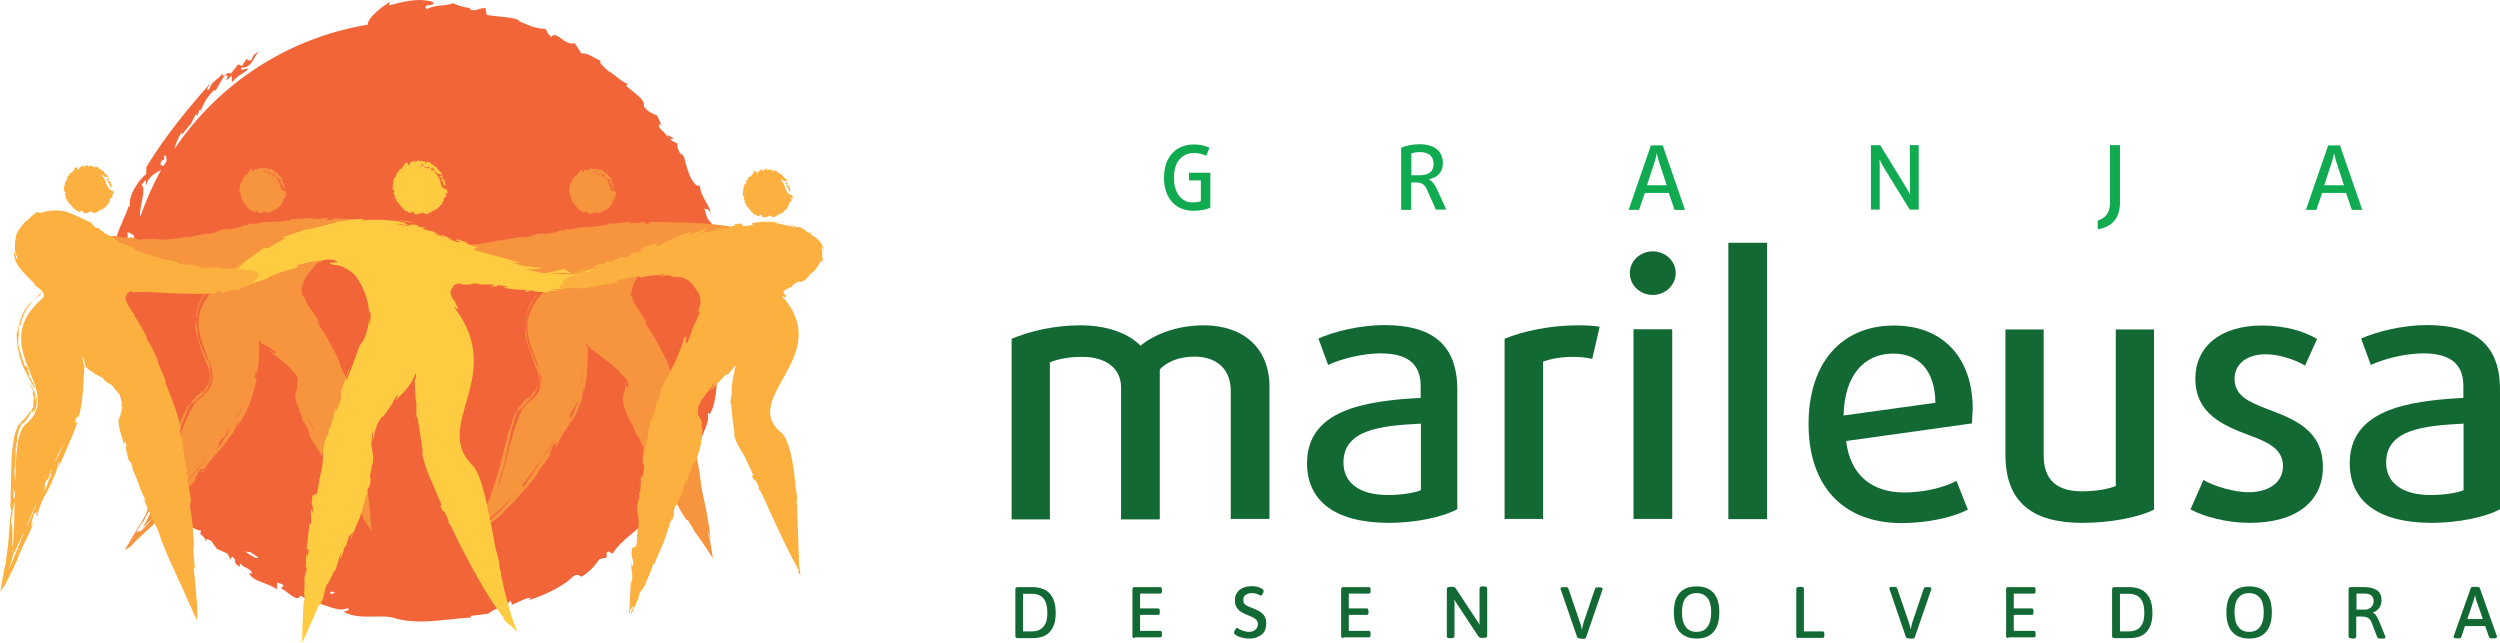 <svg xmlns="http://www.w3.org/2000/svg" id="Camada_2" data-name="Camada 2" viewBox="0 0 1945.5 500"><defs><style> .cls-1 { fill: #10aa51; } .cls-2 { fill: #f7943e; } .cls-3 { fill: #ffcc41; } .cls-4 { fill: #f26539; } .cls-5 { fill: #126934; } .cls-6 { fill: #fbb040; } </style></defs><g id="Camada_1-2" data-name="Camada 1"><g><path class="cls-5" d="M957.77,404.01v-99.96c0-16.96-11.19-26.52-28.15-26.52-11.55,0-21.11,3.61-27.07,9.92v116.74h-30.13v-102.67c0-14.8-11.73-23.82-30.13-23.82-10.1,0-18.95,1.62-25.26,4.33v122.16h-29.77v-140.56c14.44-5.95,33.2-10.47,53.23-10.47,23.28,0,38.79,7.4,47.09,15.88,9.38-7.94,27.07-15.88,49.08-15.88,31.58,0,51.24,18.4,51.24,47.64v103.03h-30.13v.18Z"></path><path class="cls-5" d="M1105.74,329.66c-30.13,1.62-60.27,4.15-60.27,30.31,0,15.52,12.09,25.26,34.82,25.26,9.56,0,20.75-1.62,25.44-3.79v-51.79h0ZM1081.02,406.89c-42.4,0-63.88-17.32-63.88-46.37,0-41.14,43.85-48.54,88.42-50.88v-9.38c0-18.59-12.27-25.26-31.22-25.26-13.89,0-31.04,4.33-40.78,9.02l-7.58-20.57c11.73-5.23,31.76-10.47,51.43-10.47,35.37,0,56.66,13.71,56.66,50.16v93.11c-10.65,5.95-32.12,10.65-53.05,10.65"></path><path class="cls-5" d="M1239.08,279.32c-4.33-1.08-9.56-1.62-14.98-1.62-8.48,0-17.5,1.44-23.28,3.79v122.34h-29.95v-140.2c14.25-5.95,35.37-10.47,57.2-10.47,6.5,0,12.27.36,16.78,1.08l-5.77,25.08Z"></path><path class="cls-5" d="M1271.2,256.23h30.13v147.6h-30.13v-147.6ZM1286.18,229.52c-9.92,0-17.86-7.58-17.86-16.96s7.94-16.96,17.86-16.96,17.86,7.58,17.86,16.96c0,9.2-7.94,16.96-17.86,16.96"></path><rect class="cls-5" x="1345" y="188.92" width="30.13" height="215.08"></rect><path class="cls-5" d="M1473.29,275.17c-23.1,0-38.07,17.5-38.61,48.18l71.45-9.92c-.36-25.62-13.17-38.25-32.84-38.25M1534.64,329.48l-97.98,13.71c3.07,26.52,20.21,40.06,45.11,40.06,14.8,0,30.67-3.61,40.78-9.02l8.84,22.37c-11.55,5.95-31.22,10.47-51.43,10.47-46.55,0-72.54-29.77-72.54-77.05s25.26-76.69,66.58-76.69c38.25,0,61.17,25.26,61.17,64.96-.36,3.43-.36,7.22-.54,11.19"></path><path class="cls-5" d="M1620.35,406.89c-38.97,0-59.73-16.24-59.73-53.05v-97.44h29.77v97.98c0,18.95,10.1,27.97,29.77,27.97,11.55,0,21.29-1.98,26.34-4.15v-121.8h29.77v140.2c-11.91,5.95-33.56,10.29-55.94,10.29"></path><path class="cls-5" d="M1750.63,406.89c-17.32,0-35.37-4.69-46.01-10.47l10.1-22.92c7.58,4.69,23.82,9.56,35.01,9.56,16.24,0,26.89-7.94,26.89-20.21,0-13.35-11.19-18.59-26.34-24.18-19.67-7.4-41.86-16.42-41.86-44.03,0-24.36,18.95-41.32,51.79-41.32,17.86,0,32.66,4.33,42.94,10.47l-9.38,20.75c-6.5-4.15-19.67-8.84-30.49-8.84-15.7,0-24.36,8.3-24.36,18.95,0,13.35,11.01,18.04,25.44,23.64,20.57,7.76,43.31,16.24,43.31,44.93.18,26.52-20.03,43.67-57.02,43.67"></path><path class="cls-5" d="M1917.17,329.66c-30.13,1.62-60.27,4.15-60.27,30.31,0,15.52,12.09,25.26,34.82,25.26,9.56,0,20.75-1.62,25.44-3.79v-51.79ZM1892.45,406.89c-42.4,0-63.88-17.32-63.88-46.37,0-41.14,43.85-48.54,88.42-50.88v-9.38c0-18.59-12.27-25.26-31.22-25.26-13.89,0-30.86,4.33-40.78,9.02l-7.58-20.57c11.73-5.23,31.76-10.47,51.43-10.47,35.37,0,56.66,13.71,56.66,50.16v93.11c-10.47,5.95-32.12,10.65-53.05,10.65"></path><path class="cls-1" d="M928.36,164.02c-13.17,0-22.55-9.56-22.55-25.8s9.56-25.8,23.1-25.8c5.05,0,9.92,1.08,12.27,2.71l-2.53,6.13c-1.98-1.08-5.41-2.17-9.56-2.17-8.48,0-15.52,5.95-15.52,19.13s6.86,19.31,14.25,19.31c3.07,0,5.77-.54,6.68-1.08v-16.06h-9.2v-5.95h16.6v27.07c-2.53,1.44-7.58,2.53-13.53,2.53"></path><path class="cls-1" d="M1105.01,118.37c-2.53,0-5.05.36-6.68,1.08v16.96h5.95c7.22,0,11.37-2.53,11.37-9.02-.18-5.59-3.43-9.02-10.65-9.02M1117.46,163.3l-7.04-15.88c-1.44-3.43-3.97-5.41-7.76-5.41h-4.51v21.29h-7.76v-48.36c3.79-1.62,9.02-2.71,14.25-2.71,12.09,0,18.22,5.77,18.22,14.62,0,7.58-4.69,11.37-10.83,12.63v.18c2.53,1.26,4.51,3.97,5.95,7.04l7.58,16.42h-8.12v.18Z"></path><path class="cls-1" d="M1290.87,125.41c-.9-2.71-1.44-5.95-1.44-5.95h-.18s-.54,3.25-1.44,5.95l-6.13,18.77h15.34l-6.13-18.77ZM1303.14,163.3l-4.51-13.17h-18.59l-4.51,13.17h-8.12l17.32-50.16h9.2l17.32,50.16h-8.12Z"></path><path class="cls-1" d="M1486.28,163.3l-20.57-33.38c-1.62-2.71-2.89-5.77-2.89-5.77h-.18s.18,3.25.18,6.32v32.66h-6.86v-50.16h7.22l20.03,32.66c1.62,2.53,3.07,5.59,3.07,5.59h.18s-.18-3.25-.18-6.5v-31.76h6.86v50.16h-6.86v.18Z"></path><path class="cls-1" d="M1632.44,178.46v-6.86c5.77-1.62,9.56-5.77,9.56-13.89v-44.75h7.76v44.75c0,12.63-6.68,18.95-17.32,20.75"></path><path class="cls-1" d="M1817.93,125.41c-.9-2.71-1.44-5.95-1.44-5.95h-.18s-.54,3.25-1.44,5.95l-6.13,18.77h15.34l-6.13-18.77ZM1830.2,163.3l-4.51-13.17h-18.59l-4.51,13.17h-8.12l17.32-50.16h9.2l17.32,50.16h-8.12Z"></path><path class="cls-4" d="M128.65,384.88l1.08-.18c-.72-.36-1.26-.72-1.08.18"></path><path class="cls-4" d="M257.67,462.47c-1.08-1.08-.72-1.8.18-2.17,1.08.36,1.98.72,3.07.9-1.08.36-2.17.72-3.25,1.26M198.84,434.14c-2.53-1.44-5.77-2.89-7.94-5.05,1.98.54,3.07.54,3.61.36,2.17,1.44,4.51,3.07,6.68,4.51-.72.18-1.44.36-2.35.18M127.39,129.02c-1.26-.36-3.97.18-1.62-3.97.72-.54,1.26-.36,1.98-.9v-2.89c1.98-1.08,1.62,1.8,1.98,3.79-.9,1.26-1.62,2.71-2.35,3.97M109.17,168.71c-.54-2.89.36-7.58,1.26-12.09,1.08-5.41,2.17-10.65-.36-12.99,1.26.18,3.97-8.12,3.43,1.26,2.35-8.84,8.3-10.29,11.91-12.81-6.5,11.91-11.91,24-16.24,36.63M96.72,238.9c-.18-2.17-.36-4.33-.54-6.32-.54-6.68-.72-13.53,2.71-22.74-1.44-9.92.9-22.01.36-29.23,1.98.9,3.79,1.44,5.23,3.07-4.69,17.68-7.4,36.27-7.76,55.21M99.06,277.34c0-.18.18-.54.18-.54.18,1.08.36,2.17.54,3.25.9,5.23,1.8,10.29,3.07,15.34-2.53-5.05-4.33-10.47-3.79-18.04M96.72,263.8h.9c.18,2.17.36,4.33.72,6.5-1.08-.9-1.8-2.71-1.62-6.5M91.66,264.89c2.53-7.76-3.79-6.5-.36-15.88.36,2.17,3.07,4.69,4.51,6.13.36-2.53.72-5.05.72-7.22.18,3.97.36,8.12.54,12.27-.36-.54-.72-.9-1.08-1.44-2.35,3.07-.36,12.27-4.33,6.13M562.61,224.11c-1.98-13.71-5.59-27.79-7.58-41.68-1.8-7.4-3.61,3.79-5.95-5.77,1.26-3.43,5.59,3.43,4.69-2.89-3.97-3.61-3.79-5.41-5.59-11.37,1.8.54,2.35-.72,4.69,3.07.18-1.98-1.8-5.41-3.97-9.2-2.17-3.79-4.33-7.94-4.15-11.91-1.08.9-2.35,0-3.61-.9-3.79-3.97-5.59-9.74-7.04-14.44-1.26-4.87-1.98-8.66-3.07-8.48,0,0-2.35-2.89-1.08.18-1.8-3.43-4.33-8.3-1.98-8.66-1.98-1.08-4.51-1.62-6.5-3.97h3.07c-1.44-1.26-3.79-1.98-5.05-3.25l.36,3.07c-.72-4.87-9.92-8.66-6.13-11.37l1.08,1.08c-1.08-2.71-2.35-5.23-3.43-7.76-3.61-1.44-7.22-2.71-10.47-7.22,2.17-4.87-8.84-11.19-13.71-16.06l1.44-1.08c-5.59-2.17-15.88-11.91-14.44-9.56-4.15-3.43-9.38-8.66-6.32-8.3-4.15-1.8-11.73-7.22-15.34-5.95-1.62-2.71-3.43-5.41-5.41-8.12-3.79,1.26-7.4-1.44-10.47-3.61-3.07-2.17-5.77-4.15-7.58-1.26-3.97-3.07-2.35-3.79-4.87-6.32-7.58,0-13.71-3.07-20.39-5.95v-.72c-6.5-2.89-15.52-2.35-25.08-4.15l-.9-5.23c-5.23-.54-7.22,3.07-11.91,1.08-1.08-.9.18-1.08,1.44-1.08-4.87,0-11.19-2.17-14.8-3.79-7.94,2.71-13.53.9-20.21,4.51-5.59-4.51,8.66-1.62,3.97-5.77-10.65-2.89-21.83-.36-33.2,2.89-1.08-.9.18-1.8.54-2.89,0,0-5.77,3.43-10.47,7.76-4.15,3.61-7.58,7.94-6.86,10.1-63.88,10.65-117.11,47.09-150.67,96.9,1.26-4.15,2.53-8.66,5.95-13.35l-.18,2.17c2.35-2.89,4.69-5.77,7.04-8.48l-.18.72c1.26-2.71,2.71-5.59,4.15-8.3l1.08,1.26c1.08-1.8.54-2.89,2.35-5.23l.9,2.17c-.54-4.33,5.77-13.17,9.74-16.78h1.44c2.17-3.79,4.33-7.58,6.68-11.37,6.5-2.35-3.43,9.2,5.77-.18v5.41c6.13-7.04,8.66-5.95,12.81-10.65-3.61-.18-6.86,2.71-5.41-.72,8.66-.18,8.84-7.58,13.89-12.99-3.07,1.98-5.05,3.25-5.77,6.68-3.25,1.98-2.35-1.08-4.51,0l-3.07,5.05-2.89-1.44c-1.98,2.35-3.97,4.87-5.95,7.4-1.62-3.07-6.86,4.87-6.32-.18-4.15,5.23-8.48,5.95-10.47,12.45-4.69,1.44,3.43-6.5-.18-3.61-17.32,19.67-34.28,40.24-48.36,63.51v-3.07c0,3.07-.54,6.68-.36,9.02-2.35,1.44-6.13,5.77-9.02,10.83-2.89,5.05-4.69,10.83-3.43,14.8-.54.72-.72-.9-.9-1.62-1.26,4.33-4.15,10.1-6.68,16.42-2.71,6.32-5.05,13.35-6.13,19.67,2.17,3.25.36,7.76-.9,12.45-1.26,4.69-2.17,9.38,1.26,12.09l-1.26-2.71c2.53-4.15,4.51,6.68,6.32,8.48-5.05,3.25-3.79,0-8.48,3.97l1.98-5.05-3.97.9c4.51,8.66,3.25,15.88,1.98,22.92-1.44,6.86-2.71,13.17,1.44,17.86-.36-.54-1.08-.36-1.44-.9-1.62,7.04,4.15,11.19,6.32,15.7-1.8.9-3.61-2.35-5.59-4.69,0,6.13,2.35,13.89,5.05,21.65,2.53,7.76,5.41,15.52,6.13,22.19,3.97,3.43,2.89-2.71,6.32,1.08.72,3.97-.36,7.4-3.43,3.25-.36,6.13,3.79,14.8,9.02,23.46,5.23,8.84,11.37,17.68,14.25,26.16,3.79,3.07,5.23,3.07,6.68,3.79,1.62.72,3.43,1.98,8.3,6.86-3.43-1.44-3.25,6.68-8.48,0l-2.35.36c3.97,5.77,8.84,12.63,14.25,17.86,5.23,5.23,10.83,9.2,15.7,9.74-2.71,3.43,1.26,2.35,3.43,7.76,1.98,1.08.36-.54-.18-1.44,6.32.72,5.59,5.23,8.84,7.22l-1.44-.18c3.07,1.44,6.32,2.89,9.56,4.33.9,1.44,2.35,3.61,1.98,4.87l1.8-2.53c4.33,3.25-.18,4.69,5.77,7.94l.18-2.71c2.71,3.61,10.1,4.69,9.02,7.94-.18.72-.72,0-2.17-.72,1.62,3.79,5.59,5.77,9.74,7.4,4.33,1.62,8.84,3.07,12.09,5.77l.36-5.41c7.76,2.17,3.97,3.07,2.89,4.51,4.87,2.35,5.23,4.33,11.55,7.58,3.79.18,2.35-.9,3.97-1.8,1.98,1.26,4.15,2.53,6.32,3.79,0,0,7.58,1.98,13.71,4.15,6.13,2.17,11.91,3.97,16.24,1.62,3.79,2.35-4.33,1.98-1.98,3.43,6.13,3.07,13.71,3.43,20.75,3.25,7.22,0,13.89-.54,19.31,1.62,8.84,2.35,18.59,2.53,28.33,1.8,9.92-.72,19.85-2.17,29.95-2.71l-.54-1.26c4.69-.54,9.38-1.08,14.07-1.8,3.07-3.79,12.63-4.87,17.14-10.1-.18,1.08,1.62,2.35.54,3.43,5.59-2.17,11.19-5.77,15.16-5.59l-1.44,1.8c6.32-1.98,13.71-5.05,20.21-8.48,6.32-3.43,11.55-7.04,13.89-9.92,3.79-2.53,4.87-.54,6.68.18,6.68-3.97,10.1-8.12,13.89-13.53,1.62-.54,3.43-1.08,5.59-1.26l.36-4.33c2.71-1.62,2.17,1.62,4.69.72,3.43-5.41,8.3-9.74,12.81-13.53,4.69-3.97,9.02-7.4,11.91-10.65l-1.98-.18c1.44-3.43,7.58-7.04,6.13-2.89,6.32-5.77,9.2-11.55,12.27-17.86,2.89-6.5,5.95-13.53,11.91-22.92,3.25.18,5.41-4.51,7.58-9.2,1.98-4.69,3.97-9.38,7.58-9.56,2.35-9.38,7.04-14.25,5.59-21.83.72,0,1.26-.72.9.72,3.61-2.71,5.77-15.52,6.13-25.26h1.98c-1.62-2.17-1.44-7.22-1.26-12.27.18-5.05,0-9.92-1.8-11.91,1.08-.9,1.62,1.98,2.17,3.43,4.69-4.33-.9-8.84.54-14.98,1.08.54,2.35-1.26,3.07.18,2.53-10.47,1.98-23.82,0-37.53"></path><path class="cls-4" d="M95.99,255.14v.72c1.44.72.9.36,0-.72"></path><path class="cls-2" d="M161.67,226.09c-3.25,2.35-6.13,7.4-7.76,12.99-1.62,5.59-1.44,11.19-1.98,15.16l-.18-.54c1.44,9.92,5.41,20.57,8.84,28.87,1.26,2.53,2.71,6.5,3.07,9.74.54,3.25-.18,5.95.36,6.32.9-3.43.54-7.04-.54-10.29.36-.72.18-2.89-.54-5.59-.72-2.71-2.17-5.77-3.43-8.48.9,2.17,1.8,4.33,2.71,6.68-.72-1.62-.9-.36-1.8-1.98-1.8-5.05-3.25-8.3-4.51-11.37-1.26-3.07-2.35-6.32-2.53-11.73l.18.54c-.54-2.71-1.08-5.41-1.08-8.3.36-2.71.9-1.44.9-.72,0-3.79.72-7.04,1.98-10.47,1.26-3.25,3.25-6.86,6.32-10.83"></path><path class="cls-2" d="M167.09,219.6c-1.44,1.8-2.71,3.61-3.97,5.59,1.62-1.98,3.43-3.97,5.41-5.95l-1.44.36Z"></path><path class="cls-2" d="M220.86,147.96c.54-.72.36-.54,0,0"></path><path class="cls-2" d="M218.51,142.01s-.18,0-.72.18c.54,0,.9.18,1.44.18-.72.36-.9.72-.18,1.26,1.26-1.26,1.44,1.98.72,1.8.72.36,1.08.9,1.26,1.62.72-.18.72-5.77-2.53-5.05"></path><path class="cls-2" d="M220.68,142.01c0-.18-.18-.36-.36-.36.18.18.18.36.36.36"></path><path class="cls-2" d="M162.76,291.95c0-1.26-.18-2.71-.72-4.51.18,1.8.54,3.25.72,4.51"></path><path class="cls-2" d="M170.88,344.1l.36-.36c.18-.9,0-.54-.36.36"></path><path class="cls-2" d="M210.57,272.83h.54c-.54-.36-1.08-.54-.54,0"></path><path class="cls-2" d="M212.38,163.84l.36.36q-.18-.54-.36-.36"></path><path class="cls-2" d="M214,134.43c-1.08,1.44-.18.36,0,0"></path><path class="cls-2" d="M205.88,132.44q0,.18-.18.36c-.18.54.54.36.18-.36"></path><path class="cls-2" d="M418.08,229.34c-3.25,2.53-6.32,7.76-7.76,13.35-1.62,5.77-1.26,11.55-1.8,15.7l-.18-.54c1.62,10.1,5.95,20.93,9.2,29.41,1.26,2.71,2.53,6.68,2.53,9.92.18,3.43-.9,5.95-.36,6.5,1.44-3.43,1.44-7.04.54-10.47.36-.72.36-2.89-.36-5.59-.72-2.71-1.98-5.77-3.43-8.84.9,2.35,1.8,4.51,2.71,6.86-.72-1.8-.9-.36-1.8-1.98-1.62-5.23-3.25-8.48-4.69-11.73-1.26-3.25-2.53-6.5-2.89-11.91l.18.54c-.72-2.71-1.08-5.59-1.26-8.48.36-2.71.72-1.62.9-.72,0-3.79.54-7.22,1.8-10.83,1.62-3.43,3.43-7.22,6.68-11.19"></path><path class="cls-2" d="M432.51,180.44h-2.35c.54.18,1.44.18,2.35,0"></path><path class="cls-2" d="M423.67,222.66c-1.44,1.8-2.89,3.61-4.15,5.59,1.8-2.17,3.61-4.15,5.59-5.95l-1.44.36Z"></path><path class="cls-2" d="M487.73,297.37l.36.18c-.18-.36-.36-.72-.36-.18"></path><path class="cls-2" d="M444.42,321.73l.36-.54c0-.9-.18-.54-.36.54"></path><path class="cls-2" d="M419.34,296.46c0-1.26,0-2.71-.36-4.51,0,1.8.18,3.25.36,4.51"></path><polygon class="cls-2" points="477.44 148.68 478.17 148.5 477.26 148.14 477.44 148.68"></polygon><path class="cls-2" d="M474.38,142.91c.54,0,.9.18,1.44.18-.9.54-.72.9-.18,1.26l-.18-.54c.18,0,.72-.18.9-.18-.36.9,1.26.72.18,1.8h-.18l.72.54c-.18.18-.54.18-.9.18.54.36,1.26.72,1.26,1.62,1.98-.72-1.62-1.44.18-2.35h.18c-.9-.54.18-1.8-.54-2.35-.72,0-1.62-.72-2.89-.18"></path><path class="cls-2" d="M470.59,135.15c-1.08,1.44-.18.36,0,0"></path><path class="cls-2" d="M468.96,164.56l.36.36c-.18-.54-.36-.54-.36-.36"></path><path class="cls-2" d="M462.47,133.17c-.18.18-.18.36-.18.54s.36.18.18-.54"></path><path class="cls-3" d="M335.8,164.74l.36.36q-.18-.54-.36-.36"></path><path class="cls-3" d="M328.22,127.75c0,.18-.18.18-.18.36-.18.72.54.54.18-.36"></path><path class="cls-3" d="M337.78,130.28c-1.26,1.44-.18.36,0,0"></path><path class="cls-3" d="M343.2,139.12s-.18,0-.72.18c.54.18,1.08.18,1.62.36-.9.36-.9.9-.18,1.44.9-1.08,1.08,0,.9,1.44.18.18,2.17,1.08,0,.72.72.36,1.26,1.08,1.44,1.8.54,0,.54-6.68-3.07-5.95"></path><path class="cls-3" d="M345.9,146.16q.36-.54,0,0"></path><path class="cls-3" d="M345.54,139.3c0-.18-.18-.36-.36-.36.18,0,.18.18.36.36"></path><path class="cls-3" d="M317.39,127.39l.18.36c0-.18,0-.36-.18-.36"></path><path class="cls-3" d="M316.13,172.14c-2.89-.54-5.59-.72-5.41-.36,5.23.72,9.56,1.62,11.73,1.8-.72-.18-3.61-1.08-6.32-1.44"></path><path class="cls-3" d="M238.36,177.73c.72-.36,1.44-.72,1.98-.9l-1.98.9Z"></path><path class="cls-3" d="M210.57,214.9c-.18.18-.54.36-.72.54.54-.36.72-.36.72-.54"></path><path class="cls-3" d="M197.58,198.12l.54-.36c-.18,0-.36.18-.72.36h.18Z"></path><path class="cls-3" d="M256.04,330.75c.72-3.25,3.43-9.38,3.25-11.91-.72,3.43-2.35,8.12-3.25,11.91"></path><path class="cls-3" d="M337.24,179.9l-1.98-1.8c0,.36,1.08,1.08,1.98,1.8"></path><path class="cls-3" d="M433.78,209.85c-3.61.72-2.53.72.36.18,0,0,0-.18-.36-.18"></path><path class="cls-3" d="M322.99,326.42c.18-.36.18-1.26.18-2.17-.18,0-.36.54-.18,2.17"></path><path class="cls-3" d="M445.51,223.57c-1.8.54-3.43.9-5.05,1.26,1.62,0,3.79-.72,5.05-1.26"></path><path class="cls-3" d="M431.97,227.36c-1.44-.18-3.07-.18-4.87-.18,1.26.36,2.89.36,4.87.18"></path><path class="cls-3" d="M276.79,274.09c-.36,1.26-.36,1.44,0,1.26.18-.54.18-.9,0-1.26"></path><path class="cls-3" d="M273.37,419.88c.9-3.43,1.08-4.87.9-5.23-.72,2.17-1.26,3.97-.9,5.23"></path><path class="cls-3" d="M236.2,451.28s0,.18-.18.36c0,0,.18-.18.18-.36"></path><path class="cls-3" d="M1277.15,19.31c0-.36-.18-.9-.18-1.26,0,1.44.18,1.62.18,1.26"></path><path class="cls-2" d="M203.72,134.25c.36-.54.72-.54,1.08-.18,0,0-.54-.54,0,0,.36.18-1.62.18-1.08.18M205.7,133.89q0-.18,0,0M205.88,133.89c-.72.72-.18-.18,0,0M205.88,132.44c.36.9.54-.9,1.08.36-.54.36-.9,1.44,0,1.62-.18,0-.54-.18-.72-.18v-.18h0v.18c-.36-.18-.72-.72-.54-1.44,0-.18.18-.36.18-.36M208.95,134.79c.72-.36,1.62-.72,2.35-.9-1.26,2.53-1.98.9-4.15.54.72-.54,1.26-.36,1.8.36M214,134.43c-1.08,1.98,1.08,3.43-2.71,1.44,1.08-.36,1.98-.9,2.71-1.44M214.36,136.59c0,.72,1.26-.36-.54.9-.54-.36.18-.9.54-.9-.18,0-.18-.18,0,0M211.3,135.69c-.18,0-.18-.18-.36-.18.18-.18.36-.18.36.18M187.66,155c1.62.18,1.98.72,1.08,1.62.36,0,.72-.18.9-.18-.18.18-.54.54-.72.72,1.44.18,5.59,7.94,7.4,6.5-.36.9,1.44,1.08,1.44,1.44.72-.36,1.62-.9,2.35-1.44-.54.36-.54.72-.18,1.08.18-.36.54-.54.9-.54-1.26,3.43,5.41.54,5.95,0,0,.54,0,1.08.36,1.44,0-.54.36-.72.9-.72,0,1.8,3.97-.9,4.33-1.08,0,.18.18.54.18.72.36-.54.18-.9-.36-1.08.36,0,.54-.18.54-.36,0,.18,1.26.72,1.26.72-.18-1.44,1.44-1.44,2.17-1.44,0-.36,1.26-2.53,1.62-1.26.36-.54.36-1.08,0-1.62,1.26.36,2.17-.72,1.26-1.62,1.98-.54,1.08-1.26,1.62-3.43.54.18.9.36,1.44.36-.36-.36-.54-.72-.72-1.08,1.26,0,.9-1.62-.36-2.53,1.08-.18.72.72,1.62.72,1.44-1.26-1.62-2.89.54-2.53-2.71-1.8-4.15-.18-4.69-3.79-.54-2.89-1.98-5.59-4.15-7.76.9-.18,2.17.9,2.35,1.08-.18.18-.36.18-.54.36,1.08-.54,2.35.36,3.25.36-.36.72-1.26.9-1.98,1.26.18.18.54.54.72.9.18-.36.54-.54.9-.72-1.08,1.08,1.08.72,1.44.72-.18-.36-.54-.36-.9-.18.18-.18.36-.36.54-.54h-.72c.18-.18.54-.36.72-.54-.36,0-.54-.18-.9-.18.18-.36.54-.72.9-.9-.18-.54-.72-.72-1.26-.54.18-.18.54-.36.72-.36-1.44-1.08-3.79-3.07-3.79-4.33-2.17,1.26-.9-2.35-2.71-.72-.18-2.35-3.61-2.17-3.79-1.98-.18.72-.54,1.26-1.08,1.8.18-.72.18-1.62.18-2.35,0,.18.18.36.18.54,0-.36.18-.72.18-1.08-1.44,1.98-2.53-.9-4.33,1.08-.18-3.79-.54.72-2.89-.9v1.62c-2.71-1.44-2.89-1.26-4.69,1.8,0-.72-.72-1.8-.9-2.53-1.26.36-2.35,1.26-1.8,2.71-.9-1.08-.18,0-1.08-.36-.18.9.36.54-.36.54-.18.54.36,1.8-.72.72.18.18.36.36.54.72-.36-.18-.72-.18-1.08-.18.18.18.36.18.54.36-1.26-.18-1.44,1.44-2.35,1.44.36.18.9.54,1.26.72,0,.18-1.44-.18-1.98.36.72,1.62.54.72-.36.18,1.26,1.44-1.08,1.98.36,3.07-.36-.18-.72-.36-1.08-.54-1.26.54-1.44,7.4-1.62,8.12.54.36,1.08.9,1.62,1.26-1.98-.18,1.44,3.25-.18,4.33"></path><path class="cls-2" d="M513.89,361.24c1.26,2.17,2.53,4.33,3.79,6.5-.36-.18-.72-.54-1.26-1.08-1.44-2.17-3.25-4.87-4.51-7.4,1.26,1.26,1.8,1.98,1.98,1.98M451.28,302.24c0,.18-.18.36-.18.54,1.44-5.77,2.17-11.55,2.71-16.96-.18,4.69-.72,9.92-2.53,16.42M449.3,314.51c-1.62,3.07-2.17,4.51-2.71,6.13-.54,1.62-1.44,3.43-3.97,6.68.9-1.62,1.44-4.33,1.8-5.77-1.26,1.98-2.35,3.79-3.43,5.41.72-1.26,1.62-2.71,2.35-3.97,1.08-1.8,1.98-3.79,2.89-5.59-.18.36-.18.9-.18,1.26,1.8-1.98,4.51-10.29,3.25-4.15M433.42,339.59c-3.07,5.23-6.32,10.65-11.73,17.5-4.33,7.76-11.01,16.78-14.25,22.01-.36-.72-.72-1.08-.54-2.17,10.47-12.99,20.75-28.33,29.59-42.4-1.08,1.62-1.98,3.43-3.07,5.05M399.31,385.78c1.08-1.26,2.17-2.35,3.07-3.61-.72,1.44-1.62,2.71-3.07,3.61M395.34,390.83c-1.44,1.8-3.43,3.97-5.59,6.13-4.15,4.33-8.66,7.58-10.65,9.92,0-.36-1.8.9-2.71,1.44-.9.36-.36,0,3.79-3.25-2.53,1.8-6.5,4.33-4.33,1.62.72-1.62,1.62-3.43,2.89-5.59l3.07-4.87c-1.44,3.25-2.89,6.13-4.51,9.02,6.13-3.25,12.99-9.56,20.21-17.5-.36.9-1.08,1.8-2.17,3.07M240.89,327.32c1.08,2.17,2.17,4.33,3.25,6.5-.36-.18-.72-.54-1.08-1.26-1.26-2.35-2.89-5.05-3.79-7.58.9,1.62,1.26,2.35,1.62,2.35M182.24,327.5c-.18.18-.18.36-.36.36,1.8-2.71,3.43-5.23,4.87-7.76,1.26-2.35,2.53-4.69,3.61-7.22-1.62,4.51-3.97,9.2-8.12,14.62M175.39,337.78l-.18-.36c1.08-1.62,2.35-3.25,3.43-4.87-.36,1.26-1.08,2.71-3.25,5.23M177.01,338.33c-4.69,4.87-2.71,5.41-8.48,11.19,1.08-1.62,1.98-3.97,2.35-5.23-1.26,1.44-2.53,2.89-3.61,4.33,2.17-2.71,4.15-5.41,6.13-8.12l-.54,1.26c2.17-1.8,6.68-8.84,4.15-3.43M144.53,375.68c-2.53,3.43-5.59,7.22-8.48,10.83l-9.2,11.01c.36-1.08.54-1.98,1.08-3.25.18-.18.36-.54.36-.9,10.29-11.01,22.37-24.54,33.38-38.07-5.05,6.68-9.02,12.27-17.14,20.39M124.86,380.37c-.54,1.26-.9,2.53-1.44,3.97-.18,0-.36.18-.54.36-.54.36-.72.18.36-2.89.36-.72.54-.72.9-1.44l.36-2.35c.9-1.44.36.9.36,2.35M121.62,400.76c-.54.54-1.08.9-1.26,1.08,1.08-1.08,2.17-2.17,3.25-3.43-.72.9-1.26,1.62-1.98,2.35M111.51,411.4l-2.71,2.71c.18-.36.36-.72.36-.9,0-.36-.54-.36-1.98,1.08.18-.9,0-1.26-1.26,0,.9-1.26,3.07-5.23,4.33-7.4.72-1.08,1.08-1.62,1.08-1.44s-.36,1.26-.9,2.89c1.44-3.25,3.43-6.68,4.87-9.38,1.62-2.71,2.71-4.87,3.79-6.68,1.26-1.98,2.17-3.43,2.89-4.87-3.43,8.66-7.04,16.78-11.01,23.28,2.17-1.98,4.69-4.33,7.4-7.22-1.62,2.53-4.15,5.05-6.86,7.94M610.07,189.64l-.9-.54-.18-.72c-1.8-.36-5.95-2.17-10.29-3.61-4.33-1.44-8.66-2.35-10.29-2.17-.9-.54,1.62,0,2.89,0-3.97-2.35-7.58-1.62-13.17-3.07.54-.18-1.08-.9.18-.9-9.2-2.71-20.75-4.15-33.02-4.87-12.27-.72-25.26-.72-37.53-1.08-6.86.18,2.53,1.26-6.32,1.44-2.53-.54,4.33-1.44-1.26-1.44-4.15.9-5.59.9-11.01,1.08.9-.54,0-.72,3.97-1.26-3.25-.36-13.35,1.8-19.67,1.44.36.36-.72.72-1.98,1.08-9.02,1.98-21.29,1.62-22.01,2.35,0,0-3.25.72-.36.36-3.43.54-8.12,1.08-7.4.36-1.62.54-3.07,1.44-5.77,1.8l1.26-.9c-1.44.36-3.25,1.08-4.69,1.44h2.35c-3.97,0-11.19,2.71-11.19,1.26l1.26-.18-7.22.54c-2.71,1.08-5.59,1.98-10.29,2.71-2.17-1.08-12.27,1.62-18.4,2.53l.18-.54c-4.69,1.44-16.96,3.07-14.62,2.89-4.69.72-11.01,1.26-8.66.54-1.44.36-3.25.72-5.23,1.08l-7.22-3.97c-5.05-2.89-11.91-5.23-14.25-5.05-.72-.54,1.62,0,2.89.18-3.79-2.71-7.4-1.98-12.63-3.61.54-.18-1.08-.9.18-.9-8.84-3.07-20.03-4.87-32.12-5.95-11.91-1.08-24.54-1.44-36.63-1.98-6.68,0,2.35,1.26-6.32,1.26-2.53-.54,4.33-1.26-1.26-1.62-3.97.9-5.41.72-10.83.9.9-.54,0-.72,3.79-1.08-3.07-.54-12.99,1.44-19.31.9.36.36-.72.72-1.98,1.08-8.84,1.8-20.75.9-21.47,1.8,0,0-3.07.54-.36.36-3.25.36-8.12.9-7.4.18-1.62.54-3.07,1.44-5.77,1.98l1.26-.9c-1.44.36-3.07,1.26-4.51,1.62h2.35c-3.97,0-10.83,3.07-11.01,1.8l1.26-.36-7.04.9c-2.71,1.26-5.23,2.35-9.92,3.25-2.17-1.08-11.73,2.17-17.68,2.71l.18-.54c-2.17.72-6.32,1.26-9.56,1.62-3.25.36-5.59.36-4.51.54-4.51.36-10.47-.18-8.3-.54-3.61.36-11.37,0-13.35.72-2.35-.54-4.87-1.26-7.22-1.8-4.69,1.44-14.44-2.53-15.16-.72-3.97-.9-3.07-1.26-5.77-2.17-1.98,0-3.97-.18-6.13-.54l-15.52-2.35,12.09,9.2c3.25,2.53,6.68,5.05,10.47,7.04v.18c5.77,3.25,13.53,4.69,22.01,5.59l1.62,1.62c4.51.36,5.77-.72,9.92,0,.9.36,8.66,1.08,11.73,1.62,6.5-.54,7.04,1.08,12.81.54,4.69,1.8-3.25-1.08.72.54,4.33.9,8.84,1.44,13.17,2.35,4.33.9,8.84,1.8,12.45,3.79.36.54-.36.36-.9.36,0,0,.9.36,2.17.9,1.08.72,2.17,1.26,2.71,2.71.36,1.44-.18,3.43-.72,4.69-.36.9-.54,1.62-.18,1.8-40.78,38.43,18.22,65.5-14.07,88.24-8.66,6.13-17.5,34.46-27.43,61.89.9-3.61,1.8-7.58,3.43-12.45l-.18,1.62,3.43-9.38v.54l1.98-7.76.36.36c.54-1.8.36-2.35,1.26-4.69l.36,1.08c0-2.71,2.89-11.73,4.87-16.06l.54-.72c1.08-3.43,2.35-7.04,4.15-10.47,3.97-4.69-3.25,7.22,3.43-2.89-.36,1.08-.54,2.17-.9,3.25,1.08-1.8,2.17-3.07,3.07-4.15,1.08-1.08,1.98-1.44,2.89-2.17,1.62-1.26,2.89-2.17,4.51-4.51-1.98,1.44-4.69,3.79-3.07,1.62,2.71-1.44,4.15-3.61,4.69-5.77s.54-4.51,0-7.04c0,2.71-.36,4.33-.36,6.32-1.26,2.53-1.08.72-1.98,2.17-.54,1.26-1.26,2.53-1.98,3.61-.54,0-.9.18-1.44.18-.72.9-1.62,1.8-2.71,2.53-.36.36-1.26.9-1.62,1.62-.54.54-1.08,1.08-1.44,1.8-.18-.54-1.62,1.08-2.53,2.35-.9,1.26-1.62,2.35-1.26.72-2.71,5.23-4.69,7.94-5.95,13.17-2.17,3.25,1.8-5.95,0-2.17-4.15,10.65-7.76,21.47-11.55,32.3-1.98,5.41-3.79,10.83-5.95,16.24l-3.07,8.12-2.35,5.95c-.9,2.17-1.8,4.33-2.89,6.68l.9-3.25c-.9,3.43-2.35,7.4-3.07,9.56l-5.95,9.92-10.65,18.04.9-.72.72-.36c.54-.36.9-.54,1.26-.72l.9-.54c.18-.18.18,0,.72-.54,3.07-3.07,5.95-5.95,8.12-8.66.54-.36-1.08,1.44-1.8,2.35,2.17-1.98,4.33-4.15,6.86-6.5,2.53-2.35,5.41-4.87,8.66-7.94,3.25-3.07,6.86-6.68,10.47-10.29l4.15-4.33,2.89-3.25c1.98-4.51,11.91-11.73,12.81-16.42l-1.08,1.98c-2.89,2.53,2.35-5.05,2.89-6.68,3.07-1.44.9.54,4.33-1.44l-3.25,3.07h1.44c6.68-12.63,17.5-19.67,20.93-28.15-.18.54,0,.54-.18,1.08,3.97-4.33,5.05-8.66,7.04-12.63.72-.18-.54,2.71-1.44,4.87,1.44-2.17,3.25-4.69,4.87-7.58,1.62-2.71,3.43-6.32,4.69-9.56,2.71-6.86,4.33-14.07,5.77-19.67,0-4.15-1.26,1.26-1.26-2.89.72-3.43,1.62-5.95,1.44-1.44,1.44-4.87,1.98-13.17,1.98-21.83,0-1.44-.18-3.07-.18-4.69,0-.18,0-.36.18-.54.18.18.18.36.36.54.18.36.36.72.54,1.08l1.26,1.8.72.18,1.08.54c.72.36,1.26.72,1.8.9,1.08.54,2.71,1.62,7.76,4.87-2.53-1.26,1.08,3.25-4.69-1.08h-1.08c4.69,3.79,10.29,7.76,14.62,11.73,4.33,3.97,6.68,7.58,7.94,9.92-.54.36-.54.72-.54,1.44s.18,1.98-.54,3.61c-.18,1.44.18,0,.36-.54.18,1.44,0,2.71-.54,3.61-1.08,2.89-1.26,4.87-.9,7.04-.18-.36-.36-.9-.36-1.26.72,3.43,1.8,6.32,3.07,9.02.36,1.44.9,3.61.72,4.15l.72-.36c1.8,4.33-.18,2.53,2.53,7.94v-1.44c1.26,3.61,4.69,8.3,4.33,9.56-.18.18-.36-.36-1.08-1.62,1.44,5.77,7.58,12.81,10.65,19.31l.36-2.35c3.97,5.59,1.98,3.79,1.26,3.79,2.35,3.97,2.53,5.05,5.59,10.29,1.98,2.35,1.26,1.08,2.17,1.62l3.07,5.41-2.89-2.89c1.8,1.8,3.43,3.79,5.05,6.13.72,1.08,1.62,2.35,2.35,3.43l2.53,3.79c4.87,7.58,10.1,15.34,12.27,16.42,1.62,2.71,1.08,2.35.36,1.62s-1.8-1.98-.72-.18c2.35,3.79,4.87,7.4,7.22,10.83-.18-3.97-.54-8.12-.9-12.27s-.72-8.12-1.26-11.91l-1.26-10.83c-.18-2.35-.36-4.15-.36-6.13-.72-15.34-4.15-32.84-7.22-49.8l-.36.36c-.72-3.97-1.62-7.94-2.71-11.91-1.62-2.89-3.61-11.19-6.5-15.7.36.36.54-.9,1.08.18-.9-2.53-2.17-5.05-3.25-7.22-1.08-2.17-1.98-4.15-2.35-5.77l1.08,1.44c-4.69-10.47-12.27-24.54-16.06-29.41-1.98-3.43-1.44-3.61-1.44-4.69-3.25-5.77-5.77-9.2-9.02-13.53-.54-1.26-1.08-2.71-1.44-4.15l-1.8-1.62c-.9-2.35.36-.9,0-2.53-.18-.36-.36-.72-.54-1.08,0,0-.18-.54-.18-1.08,0-.9.18-1.98.54-3.07.72-2.17,1.62-4.51,2.89-6.5,2.35-4.15,5.41-7.22,7.76-9.38l-1.08.18c.9-1.08,2.35-2.17,3.43-2.71,1.08-.54,1.8-.54.54.54,5.77-3.25,10.1-5.77,15.34-8.12,5.05-2.35,11.19-4.69,20.39-5.95,1.44.72,5.59,0,9.74-.54,4.15-.36,8.48-.72,9.92.36,7.94-.54,12.99.54,18.59,0,.18.18.9.36-.36.36,3.07.9,13.35,1.62,21.29,2.71-2.17,1.08-5.95,1.26-9.2,1.44-3.25.18-5.95,0-6.13,1.08-4.15-.18-3.25-.72-5.77-1.08h-.9l-14.07.72,10.65,7.04c5.23,3.61,11.19,6.32,17.32,7.58l.18.18c6.68,1.44,14.44.36,23.1-.72l1.98,1.26c4.51-.72,5.59-1.98,9.74-2.17,1.08.18,0,.36-1.08.54,4.15-.72,9.74-.9,12.99-.72,6.32-1.44,11.19-.9,16.78-1.44,2.35.9.54.9-1.44.72-1.98,0-3.97,0-1.8.72,4.33.72,8.84,1.26,13.35,2.17,4.51.72,9.02,1.8,12.81,3.79.36.54-.36.36-.9.36,0,0,4.33,1.26,5.05,3.61.54,1.44-.18,3.43-.72,4.69-.36,1.08-.54,1.62-.18,1.8-40.78,38.43,18.22,65.5-14.07,88.24-10.1,7.04-14.8,39.16-24,67.48,0-.18.18-.36.18-.72.72-3.61,1.44-7.4,2.71-12.27l-.18,1.8,2.71-9.74v.54l1.44-8.12.36.36c.36-1.8.18-2.35.72-4.87l.36.9c-.36-2.71,1.8-12.27,3.25-16.78l.54-.72c.72-3.61,1.62-7.4,3.07-11.01,3.43-5.23-2.35,7.58,3.07-3.43-.18,1.08-.36,2.17-.54,3.43,1.8-3.79,3.43-5.77,5.23-7.22,1.8-1.26,3.07-2.17,4.87-4.33-2.17,1.44-5.05,3.61-3.25,1.44,2.89-1.44,4.51-3.43,5.41-5.59.9-2.17,1.08-4.51.9-7.04-.18,2.71-.72,4.33-1.08,6.32-1.62,2.53-1.08.54-2.17,1.98-.72,1.26-1.44,2.35-2.53,3.61l-1.44.18c-.36.36-.9.9-1.44,1.26s-1.26,1.08-1.8,1.62c-1.08,1.26-1.98,2.53-2.71,3.79-.36-.54-1.44,1.26-2.17,2.71-.72,1.44-1.44,2.53-1.08.9-2.17,5.77-3.79,8.66-4.51,14.07-1.8,3.61,1.26-6.13-.18-2.17-3.07,11.19-5.59,22.55-8.84,33.92-1.62,5.59-3.25,11.19-5.23,16.78l-.72,2.35-1.26,3.25c-.9,2.17-1.8,4.51-2.89,6.86-2.17,4.69-5.95,11.19-9.56,17.86l1.62-3.79-1.8,4.15c2.35-1.44,3.43-1.8,3.79-2.17l-.36,1.26v.18h.18l.72-.36,1.44-.72c1.98-.9,4.33-2.17,6.86-3.61,2.53-1.44,5.41-3.61,8.12-6.13,2.71-2.53,5.05-5.05,6.32-7.04.9-.72-.36.72-.9,1.62l6.13-6.32c1.8-1.98,3.79-4.15,5.77-6.32,3.97-4.51,8.12-9.56,11.55-14.25,1.62-4.87,10.83-13.35,11.37-18.22l-.9,2.17c-2.71,2.89,1.8-5.41,2.17-7.04,2.89-1.98,1.08.36,4.15-1.98l-2.89,3.43,1.44-.18c2.71-6.86,6.5-12.45,9.92-17.32l2.53-3.61c.9-1.26,1.62-2.53,2.35-3.79,1.26-2.53,2.17-5.05,2.53-7.4-.18.54.18.54,0,1.08,2.89-5.59,2.53-10.29,3.07-14.8.72-.36.36,2.89.18,5.23,1.62-5.23,2.71-12.45,3.07-19.67.18-3.61.36-7.4.54-10.83v-3.97c0-.54.18-.9.18-1.08-.36-1.08-.72-1.44-.9-1.62-.18-.18-.54-.18-.72-1.8.18-.9.36-1.26.54-.9.18.36.54,1.26.72,2.35.18,0,.18-.18.54-.36.36.54.54,1.08.72,1.44.36.36.54.72,1.08,1.08l1.26.9c.9.72,1.8,1.44,2.71,2.17,7.22,5.41,15.34,10.65,19.31,16.24,2.53,2.53,3.07,2.89,3.79,3.79.36.36.9.9,1.26,1.98.54,1.08,1.08,2.71,1.08,5.41-.18-1.26-.72-.54-1.08-.54-.54.18-.54-.18-1.08-2.89-.18-.18-.54-.36-.72-.54.72,2.35.54,5.05-.72,7.94-.36,1.08-.72,2.17-.72,3.25v2.53c.18,1.62.36,2.89.72,4.15.72,2.53,1.44,4.87,2.35,6.86,1.8,4.15,3.61,7.22,5.23,9.2-1.08.9.72,2.17,2.17,6.68.9,1.62,0-.18-.18-.9,3.07,3.61,3.07,6.13,4.69,9.02l-.72-.9,4.87,7.4c.54,1.44,1.44,3.43,1.26,3.97l.72-.54c2.35,4.15.18,2.53,3.25,7.58v-1.44c1.44,3.43,5.41,8.12,4.87,9.38,0,.18-.36-.36-1.08-1.62,1.8,5.77,8.12,12.81,11.37,19.31l.36-2.35c4.15,5.77,1.98,3.79,1.44,3.79,1.26,1.98,1.98,3.25,2.71,4.69l1.26,2.35.9,1.44,1.62,2.71c3.07,4.15,1.8,1.8,2.89,2.71l5.59,9.2c-1.26-1.26-2.53-2.71-3.79-4.51,2.89,3.43,5.77,7.22,8.66,11.37,2.89,4.15,5.95,9.02,8.84,13.53-.9-6.86-1.98-13.71-3.61-19.49-.18-2.17.36-.54.9,1.44.54,1.98,1.08,4.33.9,2.89-.36-3.97-1.08-9.2-1.98-14.62l-1.44-8.12-.72-3.79-.54-2.35c-1.44-6.13-2.71-11.91-3.07-16.78-1.8-15.7-6.5-33.2-10.29-50.34l-.36.36c-.9-3.97-1.98-8.12-3.07-12.09-1.8-3.07-4.15-11.19-7.04-15.88.36.36.54-.9,1.08.18-2.17-5.05-5.05-10.1-5.95-12.99l1.08,1.44c-4.87-10.83-12.81-25.08-16.6-29.95-2.17-3.43-1.44-3.61-1.62-4.87-3.43-5.77-5.95-9.38-9.02-13.89-.54-1.26-1.08-2.71-1.26-4.15-.54-.54-1.08-1.08-1.62-1.62-.18-.9.18-.72.36-.9.18,0,.36,0,.54-.72-.18-1.8.54-4.33,1.44-6.5.9-2.35,2.17-4.51,3.61-6.5,2.89-3.97,6.32-6.86,8.84-8.48-.36,0-.72,0-1.08.18.9-.9,2.89-1.98,4.15-2.53,1.26-.54,1.8-.54.54.54,6.13-3.07,10.83-5.41,16.24-7.58,5.41-2.17,11.73-4.15,21.29-5.05,1.44.72,5.77.18,10.1-.18,4.33-.36,8.66-.36,10.1.72,8.12-.18,13.35,1.08,19.13.54.18.18.9.36-.36.18,3.07,1.08,13.17,1.98,21.11,3.25l22.74,3.43-19.13-10.83Z"></path><path class="cls-2" d="M460.3,134.97c.36-.54.72-.54,1.08-.18,0,0-.54-.54,0,0,.18.18-1.62.18-1.08.18M462.29,134.61c-.54.72,0-.18,0,0M462.47,133.17c.36.9.54-.9,1.08.36-.54.36-.9,1.44,0,1.62-.18,0-.54-.18-.72-.36v-.18h0v.18c-.36-.18-.54-.54-.54-1.08,0-.18,0-.36.18-.54M465.53,135.51c.72-.36,1.62-.72,2.35-.9-1.26,2.53-1.98.9-4.15.54.72-.54,1.26-.36,1.8.36M470.59,135.15c-1.08,1.98,1.08,3.43-2.71,1.44.9-.36,1.8-.72,2.71-1.44M470.23,138.22c-.36-.36.36-1.08.54-.9,0,.72,1.26-.36-.54.9M467.7,136.41c-.18,0-.18-.18-.36-.18.36-.18.54-.18.36.18M444.24,155.72c1.62.18,1.98.72,1.08,1.62.36,0,.72-.18.9-.36-.18.18-.54.54-.72.72,1.44.18,5.59,7.76,7.4,6.5-.36.72,1.44,1.08,1.44,1.44.72-.36,1.62-.9,2.35-1.44-.54.36-.54.72-.18,1.08.18-.36.54-.36.9-.54-1.44,3.43,5.41.54,5.95,0,0,.54,0,1.08.36,1.44,0-.54.36-.72.9-.72,0,1.8,3.97-.9,4.33-1.08,0,.18.18.54.18.72.18-.54.18-.9-.36-1.08.36,0,.54-.18.54-.36,0,.18,1.26.72,1.26.72-.18-1.44,1.44-1.44,2.17-1.44,0-.36,1.26-2.53,1.62-1.26.36-.54.36-1.08,0-1.62,1.26.36,2.17-.72,1.26-1.62,1.98-.54,1.08-1.26,1.62-3.43.54.18.9.36,1.44.36-.36-.36-.54-.72-.72-1.08,1.26,0,.9-1.62-.36-2.53,1.08-.18.72.72,1.62.72,1.44-1.26-1.62-2.89.54-2.53-2.35-2.35-3.97.36-4.69-3.79-.54-2.89-1.98-5.59-4.15-7.76.9-.18,2.17.9,2.35,1.08-.18.18-.36.18-.54.36,1.08-.54,2.35.36,3.25.36-.36.72-1.26.9-1.98,1.26.18.18.54.54.72.9.18-.36.54-.54.9-.72-1.08,1.08,1.08.72,1.44.72-.18-.36-.54-.36-.9-.18.18-.18.36-.36.54-.54h-.72c.18-.18.54-.36.72-.54-.36,0-.54-.18-.9-.18.18-.36.54-.72.9-.9-.36-.54-.72-.72-1.26-.54.18-.18.54-.18.72-.36-1.44-1.08-3.79-3.07-3.79-4.33-2.17,1.08-1.08-2.35-2.71-.72-.36-2.35-3.61-2.17-3.79-1.98-.18.72-.54,1.26-1.08,1.8.18-.72.18-1.62.18-2.35,0,.18.18.36.18.54,0-.36.18-.72.18-1.08-1.44,1.98-2.53-1.08-4.33,1.08-.18-3.79-.54.72-2.89-.9v1.62c-2.71-1.44-2.89-1.26-4.69,1.8,0-.72-.72-1.8-.72-2.53-1.26.36-2.35,1.26-1.8,2.71-.9-1.08-.18,0-1.08-.36.36.18.36.36.36.72-.36.18-.72-.18-.72-.18-.18.54.36,1.8-.9.72.18.18.36.36.54.72-.36-.18-.72-.18-1.08-.18.18.18.36.18.54.36-1.26-.18-1.44,1.44-2.35,1.44.36.18.9.54,1.26.72,0,.18-1.44-.18-1.98.36.72,1.62.54.72-.36.18,1.26,1.44-1.08,1.98.36,3.07-.36-.18-.72-.36-1.08-.54-1.26.54-1.44,7.4-1.62,8.12.54.36,1.08.9,1.62,1.26-2.17,0,1.44,3.43-.18,4.51"></path><path class="cls-3" d="M462.83,208.59c-.36.18-1.08.54-1.26.54-.54.18-.72.18-.72,0s0-.18-.9.18c-.36.18-.72.36-1.44.54.18-.36.36-.54.54-.72-4.51,2.17-9.38,3.61-14.25,4.33-4.69.18-11.55,0-16.24-.72,6.86-.36,12.45-.18,17.14-.18-.72-.36-2.35-.72-3.79-1.44-.36-.18-.72-.36-1.08-.54-.36-.36-.54-.54-.72-.72q-.18-.18-.18-.36c-.18-.18.18-.36-1.08,0l-4.51.72s-.18.18-.36.36c-.9.36-2.53.72-3.97.9-1.62.36-3.25.54-4.87.9l-.72.18h-1.08l-1.26-.18c-.9-.18-1.62-.36-2.53-.54-1.8-.36-3.79-.9-5.77-1.26-1.08-.18-1.8-.36-2.71-.54-.72-.18-1.44-.18-2.17-.36,1.8,0,3.07-.18,4.15-.18h3.43c1.98,0,2.89-.36,5.23-1.08-2.89-.18-5.41-.36-7.76-.72l-.9-.18h-1.62l-2.35-.36c-3.25-.54-7.04-1.44-11.55-3.07,2.71.36,5.23.54,7.94.72-11.91-3.97-26.52-7.4-36.99-10.29,3.07,0-.72-2.17,3.97-1.44l-11.37-4.51,3.79.18c-5.23-.72-9.92-3.79-9.92-1.62,1.26.36,1.26,0,3.43,1.08-.54.36-2.89.54-8.84-1.8-3.79-1.98,2.71.36,1.62-.72-4.15-.9-3.97-1.98-8.12-3.07l3.25,2.17c-3.25-.18-6.68-2.53-10.83-3.43,4.87,1.26,3.61.18,1.98-1.08l.18.18c-2.89-.9-7.04-1.44-9.02-2.71l3.07-.72c-1.62-.18-3.25-.18-4.87-.18-1.62-.54-2.71-1.44.18-.9-7.04-2.17-7.04-1.08-7.58-.54-.54.72-1.62.9-10.83-.9.36-.54,2.53-.72,7.4.54.9-.72-.18-1.44-5.23-2.53v-.18c-9.74-1.44-22.74-1.8-29.05-.54-1.98-.36.18-.72,2.17-1.26-5.41-.18-9.2.36-12.81.9-3.61.54-7.4,1.08-12.99,1.62,1.8-.18,3.61-.18,5.41-.36-3.61.9-8.66,2.17-13.53,3.43-4.87,1.26-9.74,2.35-13.17,2.89l1.8-.9c-6.5,2.89-17.14,5.41-19.67,7.4,2.89-.72.18.72,4.51-.54-5.23,2.53-10.47,5.41-15.52,8.48l-1.98-.72c-2.71,1.62-5.23,3.43-7.76,5.23,1.08-.36-1.44,1.26-4.33,3.25-2.17,1.62-4.33,3.25-5.77,4.69s-2.17,2.35-1.62,2.35c-2.89,2.35-2.89,1.98-1.8.54.9-1.44,3.43-3.97,4.33-5.05-3.25,2.89-4.69,4.33-6.13,5.77-1.44,1.44-2.53,2.89-3.43,4.87-1.8,1.8-3.07,3.43-3.79,5.05,0,.72,0,1.62.18,2.53.18.36.18.9.36,1.44l.18.36s.18,0,.18.18l.36.18c.72.36,1.8,1.08,3.07,1.62l1.08-.36c-1.26.54-.18.18-1.44.72,5.77-2.35,11.37-3.79,18.04-5.95l5.05-1.62c1.26-.36,1.98-.72,3.07-1.08,1.98-.72,3.79-1.62,5.41-2.71-.36.18-.18.18-.36.36,3.61-2.35,13.89-5.05,17.5-5.95,6.5-2.17,2.35-1.98,2.53-2.71,9.56-2.53,12.81-2.89,15.7-3.43,1.44-.18,2.71-.54,4.69-.72,1.98-.18,4.69-.54,8.84,0,2.35.9,2.71,1.62,2.17,1.8-.54.18-1.8.18-3.07.18s-2.35.18-2.53.54c-.18.36.72.54,3.43,1.44.72-.18,3.25,0,6.32,1.26,3.07,1.26,7.04,3.61,10.1,6.86,2.71,3.43,5.59,8.48,7.58,13.89,1.98,5.41,3.25,11.19,3.07,14.98.36-.36.72-.54.9-.9.18.9.36,1.98.36,2.89.18.9.18,1.62,0,2.53-.18,1.8-.72,3.79-1.26,5.77.18-1.98.36-4.15.18-5.95,0,2.17-1.08,7.4-1.98,11.01-4.15,12.63-5.05,5.95-7.4,16.24-.18.36-.54.54-.72.72-.54,3.43-4.15,11.37-7.58,20.93v-3.79l2.71-5.95c-2.53,2.71-3.79,10.1-6.32,16.06-1.98,6.32.36,3.79-.54,7.22-.9,2.17-1.8,5.77-2.71,7.4-2.35,5.41-1.8,0-1.62-1.98-.36,5.23-1.26,6.86-4.15,17.68-.9.36-.9-.54-.54-1.98-.54,2.35-.9,4.51-.72,5.77l-1.8,3.43c-2.35,6.13-2.35,9.38-2.53,12.99,0,3.61,0,7.4-1.62,14.98,0-4.15-2.17,12.99-3.61,17.5.54-5.23-2.35,2.17-2.71-1.08-2.35,12.09.9,5.05-.18,14.98l-1.26-4.15c-.54,9.56.54,2.35,0,12.27-.18-2.71-.9,4.33-.9-1.62-1.62,12.63-1.08,9.38-2.53,20.57l1.62,1.08c-.18,3.79-1.08,5.05-1.44,6.13.18-1.62.36-3.97.18-3.79-1.8,4.15.18,7.22-1.62,12.09.54-1.26,1.44-2.53,1.26,1.98-.72-1.44-1.44,5.41-1.8,7.04.36-.54.18,1.8.18,4.33l-.18,3.25v3.07c0,1.8.18,3.07.36,3.07-.72,4.33-.9,4.15-.9,2.53l-.54,12.63c-.36,6.86-.72,14.07-.36,15.52-.18.54-.18,1.08-.36,1.44.18.72.18,1.98.18,2.89l7.04-15.52c2.53-5.41,5.05-11.55,7.4-17.32-.54,1.8-1.08,3.97-1.8,6.13,7.04-13.53,2.89-10.65,6.86-19.13.36,2.35,6.5-14.25,6.13-9.74,1.26-4.15,2.71-8.3,3.61-11.91.54-1.08.9-2.17,1.44-3.25-.36,2.17-2.35,8.3,0,3.61l2.53-7.58,1.26-1.08c-.36-.54,2.35-7.04,1.8-6.86,1.26-.72,3.07-3.61,3.61-2.89,1.62-4.87,5.23-11.19,5.95-15.34l.54-.18c.18-5.05,5.05-14.62,4.15-17.68l1.8-2.71c1.62-5.77.72-6.5.36-8.12.72-3.07,1.26-5.95,1.62-8.48v.18c.18,0,.54-1.08.72-2.35.18-1.44.36-3.25.18-4.87-.36-1.62-.54-2.89-.54-3.43-.36-1.8-1.08-5.59-.72-9.2.18-3.61,1.08-7.22,1.26-8.84-.36,2.35-.18,2.89-.18,3.79.18.9-.18,2.17-.36,6.13.9-2.17,1.26-4.87,2.17-8.48.9-3.43,2.71-7.58,5.59-11.19l.54.54c3.79-5.41,5.95-8.12,7.22-10.47.9-1.62,1.62-2.89,2.35-4.51.54-.72,1.26-1.26,1.8-1.98.54.18-.18,1.44-1.62,4.15l5.41-5.41c.9-1.08,1.98-2.17,2.89-3.25.72-.9,1.26-1.62,1.98-2.53,1.26-1.62,2.53-3.61,3.43-5.59.54-.9.9-1.98,1.26-3.07,0-.18.18-.54.36-.72,0-.18.18-.18.18-.18.18,0,.18.18.18.36.18.54.18.9.18,1.44-.36,2.17-.54,2.89-.72,3.25-.18.18-.36,0-.72-.36.36.72.36,1.98.54,3.43l.18,4.51.18,2.53c0,1.26.18,2.53.18,3.79.18,2.35.54,4.33,1.08,6.13-.72-2.53-.36,4.33-.36,8.3.36,0,.9.72.9,1.26.54,3.25,1.26,8.48,2.17,13.71.72,5.23,1.62,10.65,2.17,14.62l-1.08-2.71c1.44,8.66,3.79,14.8,6.32,20.75.36.9.9,1.98,1.26,2.89s.72,1.8,1.08,2.53c2.17,5.23,4.51,10.47,6.86,16.06.36,1.8-2.71-2.71,0,3.07,1.08,1.62,1.8,1.8,2.71,3.07.9,2.17,1.98,4.33,2.89,6.5h-.9l2.53,3.61c1.8,3.79,3.61,7.76,5.59,11.55,1.62,3.43,3.07,6.5,4.69,9.2,10.47,20.39,21.47,39.16,31.4,51.43h0s-.18.18-.36,0c-.36,0-.72-.36-1.44-.9,3.43,4.15,5.23,5.41,7.04,6.5,1.62,1.62,3.25,3.07,4.69,4.33,0-.18-.18-.36-.18-.36l.18.18-.9-1.98c-4.87-12.09-8.66-26.71-11.73-41.68,0-1.08-.18-2.17-.36-3.25-.18-.9-.36-.9-.36-.72-.36-1.62-.72-3.25-1.08-4.87.18.54.36.9.54.9-.72-4.51-1.62-8.3-2.89-12.09-5.77-30.13-10.47-57.92-18.04-65.5-32.3-31.58,26.71-69.11-14.07-122.7v-.54c1.26.9,2.71,1.8,2.89,1.62.18-.18,0-.54-.54-1.62-.54-1.08-1.44-2.35-2.35-4.51-1.08-1.08-2.71-3.61-3.07-6.13-.36-2.53,1.08-4.33,1.98-4.33-.18-.36-.36-.72-.36-1.08,2.17-1.98,3.97-2.17,4.87-2.35.9,0,1.26.18,1.62.36.36.18.72.54,1.98.54h7.22c-1.08-.18-2.17-.18-3.25-.36,2.89-.18,5.41-.9,8.66-.18.9.36-1.26.36-2.53.54,4.33-.18,8.84-.18,13.35,0,.54.72,0,.9-2.89,1.08,12.27,1.8-2.17-2.35,12.81.36,2.71.9-1.08.54-3.07.54,6.86,1.98,11.73,1.98,19.13,2.17,0,.54-1.26.54-1.62.72-.18,0-.36.18.18.36.18,0,.54.18.9.18s1.44.36,2.71.54c-2.17-.72-2.89-1.62,3.61-1.08-2.89.72,5.77,1.08,12.09,1.08-1.8-.36-1.98-.72-.18-1.08,2.35-.18,5.23,0,8.3-.54-2.53,0-5.23,0-7.94-.18,3.43-.54,6.68-.72,9.92-1.08,3.43-.36,6.68-.72,9.56-1.8,0,.18-.72.72-1.62,1.08,6.32-1.8,12.45-5.05,15.7-11.91l-.18.54c.36-1.62.9-2.89,1.26-3.79"></path><path class="cls-3" d="M325.87,129.74c.36-.54.72-.54,1.26-.18,0,0-.54-.54,0,0,0,.36-1.98.18-1.26.18M328.04,129.38c-.72.72-.18-.18,0,0M328.22,127.75c.54,1.08.54-1.08,1.26.36-.72.36-.9,1.44-.18,1.8-.18,0-.36-.18-.54-.18v-.18h0v.18c-.54-.36-.9-.72-.54-1.44-.18-.18-.18-.36,0-.54M332.01,130.46c.9-.36,1.8-.72,2.71-.9-1.44,2.71-2.35.9-4.87.54.72-.54,1.44-.36,2.17.36M337.78,130.28c-1.26,2.17,1.44,3.79-3.07,1.44,1.08-.9,1.98-.18,3.07-1.44M338.32,132.8c0-.18.18,1.62-.9.72.18-.54.36-.72.9-.72,0,0-.36-.36,0,0M334.17,131.36c.18-.18.36-.18.36.18,0,0-.18,0-.36-.18M306.93,154.46c1.8.36,2.17.9,1.26,1.8.36-.18.72-.18,1.08-.36-.18.36-.54.54-.9.72,1.8.36,6.5,9.2,8.66,7.58-.36.9,1.62,1.26,1.8,1.62.9-.54,1.8-.9,2.71-1.62-.54.36-.72.72-.18,1.26.36-.36.54-.54,1.08-.54-1.44,3.97,6.5.54,7.04.18,0,.54,0,1.08.36,1.62,0-.54.36-.9.9-.72,0,1.98,4.69-1.08,5.05-1.26,0,.18.18.54.18.72.36-.54.18-1.08-.36-1.26.36,0,.54-.18.54-.36,0,.18,1.08.54,1.44.72-.18-1.62,1.8-1.8,2.53-1.62,0-.36,1.44-2.89,1.98-1.44.36-.54.36-1.26,0-1.8,1.26.36,2.53-.9,1.44-1.8,2.35-.72,1.26-1.62,1.98-4.15.54.18,1.08.36,1.62.36-.36-.36-.54-.9-.72-1.26,1.44,0,1.08-1.98-.36-3.07,1.26-.18.72.9,1.8.72,1.62-1.26-1.8-3.43.54-2.89-2.89-.72-4.69-1.44-5.23-4.15-.54-3.61-2.35-7.04-5.05-9.56,2.17-.36.54.72,2.53.9-.72.36-.54.54.18.36-.18.18-.36.18-.54.36,1.08-.54,2.53.54,3.61.54-.36.72-1.26,1.08-2.17,1.26.36.36.54.72.9.9.18-.36.54-.72.9-.72-1.26,1.26,1.08.72,1.62.9-.18-.36-.54-.54-1.08-.36.18-.18.36-.36.54-.54h-.9c.36-.18.54-.36.72-.54-.36-.18-.72-.18-1.08-.36.9-.36,0-.72.9-1.08-.36-.54-.72-.72-1.44-.72.36-.18.54-.36.9-.36-1.8-1.26-4.33-3.79-4.33-5.05-2.35,1.26-1.26-2.71-3.07-.9-.18-1.08-3.79-3.97-4.69-1.8.18-1.26-.72,1.26-.9,1.62.18-.9.18-1.8.18-2.71.18.18.18.36.36.54,0-.36.18-.9.18-1.26-1.62,2.17-2.89-1.08-4.87,1.26-.36-3.97-.72.72-3.43-1.08v1.8c-1.26-.54-.18-2.71-2.53-1.08-2.53,1.8-1.26.72-2.89,3.25,0-.72-.72-1.8-.9-2.71-1.44.54-2.71,1.44-2.17,3.07-.9-1.26-.18,0-1.08-.36-.18,1.08.36.54-.54.72,0,.72.18,1.98-.9.9.18.18.54.54.72.72-.36-.18-.9-.18-1.26-.18.18.18.36.36.54.36-1.44-.18-1.62,1.62-2.71,1.8.54.18.9.54,1.44.72,0,.54-3.43-.72-1.44,1.08-.72-.36-.36.54-1.26-.54,1.26,1.44-1.08,2.35.36,3.61-.36-.18-.72-.36-1.08-.54-1.62.72-1.8,8.48-1.98,9.56.54.54,1.08,1.08,1.8,1.44-2.53.54,1.44,4.51-.36,5.77"></path><path class="cls-6" d="M616.2,151.93h.72-.72M579.21,158.07c1.62.18,1.98.72,1.08,1.62.36-.18.72-.18,1.08-.36-.18.36-.54.54-.9.72,1.62.18,5.95,8.3,7.94,6.86-.36.9,1.44,1.08,1.62,1.44.9-.54,1.62-1.08,2.53-1.62-.54.36-.54.72-.18,1.26.18-.36.54-.54.9-.54-1.44,3.79,5.77.54,6.32,0,0,.54,0,1.08.36,1.62,0-.54.36-.9.9-.72,0,1.98,4.33-.9,4.51-1.08,0,.18.18.54.18.72.36-.54.18-.9-.36-1.26.36,0,.54-.18.54-.36,0,.18,1.44.9,1.44.72-.18-1.44,1.62-1.62,2.17-1.44,0-.54,1.26-2.71,1.8-1.26.36-.54.36-1.08,0-1.8,1.44.36,2.35-.72,1.26-1.62,2.17-.54,1.08-1.44,1.8-3.79.54.18,1.08.36,1.62.54-.36-.36-.54-.72-.72-1.26,1.44,0,1.08-1.8-.36-2.71,1.08-.18.72.72,1.8.72,1.44-1.08-.9-2.53-.18-2.71-5.77-.54-4.69-8.3-8.84-12.09,2.17-.54.36.72,2.35.72-.72.36-.54.54.18.18-.18.18-.36.18-.54.36,1.08-.54,2.35.36,3.43.36-.36.72-1.26,1.08-2.17,1.26.36.36.54.54.72.9.18-.36.54-.72.9-.72-1.26,1.08,1.08.72,1.44.9-.18-.36-.54-.54-1.08-.18.18-.18.36-.36.54-.54h-.9c.36-.18.54-.36.72-.54-.36,0-.72-.18-.9-.18.9-.36,0-.72.9-.9-.36-.54-.72-.72-1.26-.72.18-.18.54-.36.9-.36-1.62-1.08-3.97-3.25-3.97-4.51-2.35,1.26-1.08-2.53-2.89-.72-.18-1.26-3.43-3.61-4.33-1.62.18-1.44-.72,1.44-.72,1.62.18-.9.18-1.8.36-2.71.18.18.18.36.18.54,0-.36.18-.9.18-1.26-1.62,2.17-2.53-1.08-4.51,1.26-.36-4.15-.54.72-3.07-1.08v1.8c-1.08-.54-.18-2.71-2.35-1.08-2.35,1.62-1.08.54-2.53,3.07,0-.9-.72-1.8-.9-2.71-1.44.54-2.53,1.26-1.98,2.89-.9-1.26-.18,0-1.08-.54.36.18.36.36.36.9-.36.18-.72-.18-.72-.18,0,.72.36,1.8-.9.72.18.18.54.54.72.72-.36-.18-.72-.18-1.26-.18.18.18.36.36.54.36-1.26-.18-1.62,1.44-2.53,1.62.36.36.9.54,1.44.9,0,.36-3.43-.9-1.26,1.08-.18-.18-.72-.36-1.08-.54,1.26,1.44-1.08,2.17.36,3.25-.36-.18-.72-.36-1.08-.54-1.26.54-1.62,7.76-1.8,8.66.54.54,1.08.9,1.8,1.26-2.71,0,1.26,3.61-.54,4.87M621.62,176.47c-.36-.36-1.08-.9-2.17-1.44.36.36,1.26.9,2.17,1.44M605.92,173.04l4.33.54c-.9-.36-2.71-.54-4.33-.54M640.2,200.47c-.18,0-.36,0-.36-.9s.54-2.89-.54-6.5c-.54-2.71,1.26.54,1.62,2.71,0-3.97-1.8-6.86-3.79-8.84-1.98-1.98-4.33-3.43-7.04-5.05.54-.9,3.97,1.62-.18-1.8.54,1.08.72,1.98-2.71,0,2.17.18-2.35-1.98-5.59-3.79.54.72,0,.9-1.26.54-.72-.36-1.44-.54-1.98-.9l-1.08-.54q-.18-.18-.54-.18c-.18-.18-.54-.36-.9-.54-.54-.18-1.08-.18-1.44-.36l1.26.54c.36.18.72.54,1.08.72.18.18.36.36.72.54l1.44,1.08c-.54-.18-1.26-.36-1.62-.54-.36,0-.54-.18-.72-.18-.36-.18-.54-.36-.9-.36-2.53-.54-4.15-.9-5.95-1.26-1.8-.36-3.61-.9-5.59-1.08.36-.18,1.26-.18,2.17-.36-5.23-.72-10.47-1.44-16.96-.36l.54-.18c-12.09,1.62,3.79,1.44-10.29,3.07-4.69.18,1.98-3.43-8.66-1.26,5.23.36-6.68,2.53-12.63,4.51,1.8-1.08,3.97-2.17,5.95-3.07-1.26.18-2.89.54-4.51,1.08-1.44.36-2.89.9-3.61.9l.36.36c.9,1.44-7.76,1.62-11.73,3.79,4.69-3.61,5.23-3.25,5.59-5.59-3.97,2.17-8.48,4.51-16.06,6.5l5.77-3.43c-10.29,2.35-21.47,8.3-29.23,12.27,1.8-1.98-1.62-1.26,1.62-3.43l-9.56,3.43,2.35-2.17c-3.43,2.71-8.12,3.25-6.86,4.69.9-.54.72-.72,2.71-1.26,0,.54-1.44,2.17-6.32,3.79-3.43.72,1.8-1.44.54-1.44-2.89,1.8-3.43.72-6.5,2.53l3.25-.36c-.9.9-2.35,1.44-3.79,1.98-1.8.54-3.79,1.26-5.41,2.17,4.15-1.98,2.53-2.17-.18-1.8h.36c-1.62.72-3.43,1.62-4.87,2.35-1.62.72-3.07,1.26-4.69,1.62,0-.54,0-1.08.18-1.62-1.26.9-2.35,1.62-3.07,2.35-2.17.72-4.87,1.26-2.17-.18-9.38,3.43-7.04,3.43-5.23,3.43.9,0,1.44.18.72.72-.72.54-3.07,1.44-8.3,3.43-1.8.18-1.26-.54,4.69-2.71-1.98-.18-4.87.54-11.37,3.25q-.36,0-.54.18c-3.25,1.62-6.68,3.25-9.92,4.87-.54,1.98-.54,3.25-.72,3.97-1.08.72-1.08.36-1.62,0-.54.72-.72,1.08-.9,1.44.54.72.9.72,1.44.9.9.18,2.17.18,2.17,1.08.18-.36.18-.72.18-.9l3.43-.18h3.79c1.26,0,2.53.18,3.97.18,1.62,0,3.79-.18,5.05-.18l-4.15,1.26c6.5-1.62,12.45-2.71,18.04-3.61,5.41-.9,10.65-1.62,12.99-2.53-1.8,0-1.62-.18-1.62-.36s-.36-.36-2.89,0c3.97-.9,7.76-1.8,11.37-2.53l7.94-1.62,1.26,1.26c2.35-.54,4.69-.9,7.22-1.26-.9-.18,1.44-.36,4.15-.54,2.71-.18,5.59-.36,5.59-1.08,4.15.36-1.62,1.08-3.07,1.8,3.97-.72,4.51,0,8.12-.9,1.26.54,2.53.9,3.79,1.44,3.25,0,6.5.18,8.84,1.08-.36,0,0,.18-.36.18,1.98.36,4.33,2.17,5.95,4.15,1.8,1.98,3.25,4.51,5.05,6.68q-.18-.18-.36-.18c1.08,1.26,1.8,3.79,1.98,6.5,0,1.26,0,2.71-.18,3.43-.18.9-.72,1.8-.9,2.53-1.62,5.05.36,2.53.9,2.89-3.25,7.22-4.69,9.74-5.59,11.91-.9,2.35-1.44,4.33-3.79,10.83-5.05,6.68,1.8-9.92-3.79-1.08.18,1.62-2.53,8.3-5.59,15.88-3.61,6.5-9.02,17.86-12.81,24.18l1.26-.36c-1.08,3.25-2.17,6.68-3.25,10.1.18-1.98.36-4.15.54-6.32-.36,1.62-1.44,7.04-1.98,10.65-1.08,5.41-1.98,6.86-2.89,7.94-.72,1.08-1.44,1.98-1.62,6.32-.18.36-.36.54-.54.72.18,2.89-1.62,9.74-2.71,18.04l-.9-3.07,1.26-5.23c-1.8,2.53-1.44,8.84-2.35,13.89-.36,5.41,1.08,2.89,1.08,5.95-.36,1.98-.36,4.87-.9,6.32-1.08,4.69-1.62.36-1.98-1.26.9,4.33.36,5.59-.18,14.8-.72.36-.9-.36-.9-1.44,0,1.98,0,3.61.54,4.69l-1.08,3.07c-2.35,10.29,1.44,10.65-.18,22.92-.54-3.43-.72,10.65-1.8,14.44.18-4.33-2.17,1.98-2.89-.72-.36,2.53-.36,3.97-.36,5.05,0,1.62.18,2.35.36,2.89.36,1.08,1.08,1.8.9,7.4-.54-.9-1.08-2.17-1.44-3.79,0,6.5.18,6.68.36,7.22.18.54.36,1.08.36,6.5-.18-1.08-.36.36-.54,1.62-.18,1.08-.36,1.98-.54-1.26l-1.44,27.25,1.8-6.32v1.26c1.26-2.53,1.26-1.26,1.62-1.08-.9,1.8-2.17,4.33-2.17,5.05.36.72,1.8-2.35,3.07-5.41,1.26-3.07,2.35-5.95,3.43-6.68-.54-.18-.72-1.44,1.62-6.5-.54,2.35.18,1.08,1.26-.72.9-1.44,1.8-3.25,2.17-3.79-.54,0,5.77-12.99,5.41-14.44,1.62-2.53,1.62-1.98,1.08-.54-.54,1.44-1.44,3.79-1.44,4.33.54-1.8,1.26-3.97,2.35-6.32l1.26-3.07,1.08-2.53c1.62-3.43,3.25-6.86,3.61-8.48.18,0,.18-.18.36-.18,1.26-4.51,4.15-11.55,6.68-20.39l-.36,3.25c4.15-8.3.36-5.95,3.43-12.99.72,1.98,4.69-11.73,4.87-8.12.72-3.43,1.8-7.04,2.17-9.92.36-.9.72-1.8,1.08-2.71,0,1.8-1.26,6.86.54,3.07l1.62-6.32,1.08-.9c-.36-.36,1.44-5.77.9-5.77,1.26-.72,2.53-2.89,3.07-2.53,1.08-3.97,3.61-9.38,3.79-12.99l.54-.18c-.18-2.17.36-5.23.9-8.3.36-2.89.54-5.77-.54-6.86.18-.9.54-1.98.36-3.07-1.08-2.89-1.62-3.79-2.17-4.69-.36-.36-.54-.72-.9-1.08-.18-2.53,0-4.87.54-7.04v.18c.18,0,.54-.72.9-1.8.9-1.98,2.71-4.87,3.43-5.41.72-1.26,2.53-3.79,4.51-6.13,1.98-2.35,3.79-4.69,4.51-5.77-2.17,3.43,0,1.98-4.51,7.22,3.43-1.62,6.86-7.76,12.81-12.81l.54.54c3.79-3.79,5.59-6.13,6.68-7.94-1.62,8.3-3.97,18.04-2.89,23.46-.54-2.17-.9,3.43-1.26,6.68.36,0,.72.72.72,1.08.18,2.71.54,7.04,1.08,11.37.54,4.33,1.26,8.84,1.62,11.91-.36-.72-.72-1.44-.9-2.17,1.26,7.22,4.15,11.91,7.04,16.24.36.72.9,1.44,1.26,2.17,2.35,5.05,4.69,9.92,7.04,14.98.18,1.44-2.35-2.17-.18,2.71.9,1.26,1.62,1.44,2.53,2.35.72,1.8,1.62,3.43,2.35,5.23h-.9l2.17,2.89c1.44,3.25,3.07,6.5,4.51,9.74,1.08,2.71,2.17,5.05,3.25,7.22,7.58,16.6,14.62,31.58,21.65,44.03v.72c0,.36-.36.36-.72.18.54.9,1.08,1.8,1.44,2.35l.36.36s.18.36.18.18v-1.26l-1.08-7.76c0-1.44-.18-3.07-.18-4.69,0-.18.18-.36.36-.54-.18-.72-.18-1.26-.36-1.98-.36-10.83-.72-22.92-1.26-35.01.18-.9.18-1.8.18-2.71,0-.72-.18-.72-.36-.72,0-1.26-.18-2.71-.18-3.97.18.36.36.72.36.72,0-3.79-.54-6.86-1.08-10.1-1.8-20.39-5.05-37.71-11.55-43.13-32.3-26.89,42.04-59.73,1.26-105.56v-.54c1.26.54,2.35,1.26,2.71.9.18-.18,0-.54-.36-1.26s-1.44-2.17-1.8-3.25h0c.54-.36,1.26-.9,1.98-1.26,2.17-1.26,4.33-2.35,5.23-2.17l-.18-1.26c4.69-3.25,5.05-3.07,5.95-2.71.72.18,1.98.36,7.4-4.15l-2.53,1.62c1.98-1.8,3.07-3.61,5.41-5.41.9-.36-.36,1.08-1.08,1.98,1.26-1.44,2.35-3.07,3.61-4.51,1.26-1.62,2.35-3.43,3.07-5.59.72-.18,1.08.36,0,2.89,1.62-2.53,1.98-4.15,1.98-4.87.36-.9,0-.72-.18-.72M482.32,199.57c-1.26,0-2.53.18-3.97.36.54.18,2.35-.18,3.97-.36M498.01,370.81c.18,2.89-.36,6.86-.54,9.92,0-2.71,1.26-7.94.54-9.92M505.59,214h-.54c.18,0,.36,0,.72.18l-.18-.18ZM505.05,333.09c0-.36-.18-.72-.18-.9-.18.9-.18,1.08.18.9M451.82,209.85c-3.25,1.44-5.77,2.71-3.97,2.53,5.41-2.53,10.47-4.69,12.27-5.77-.9.18-5.05,1.62-8.3,3.25M516.42,422.59c-.18.36-.18.9-.36,1.26.54-.9.54-1.26.36-1.26M542.94,226.99c-.18-.18-.36-.36-.36-.36.18.18.36.36.36.36M614.4,150.49c.54-.72.36-.54,0,0M611.69,144.35c.36-.18.36-.36-.54.18.54,0,1.08.18,1.62.18-.9.36-.9.9-.36,1.26,1.44-1.26,1.62,1.98.9,1.98.72.36,1.26.9,1.44,1.62.36-.18.54-6.32-3.07-5.23M51.61,149.95c-2.89.18.9,3.79-.72,4.87,1.62.18,1.98.72,1.08,1.62.36-.18.72-.18,1.08-.36-.18.36-.54.54-.9.72,1.08.18,1.8,1.62,2.17,1.8.18,0,4.51,6.13,5.77,5.05-.36.9,1.44,1.08,1.62,1.44.9-.54,1.62-1.08,2.53-1.62-.54.36-.54.72-.18,1.26.18-.36.54-.54.9-.54-1.44,3.79,5.77.54,6.32,0,0,.54,0,1.08.36,1.62,0-.54.36-.9.9-.72,0,1.98,4.33-.9,4.51-1.08,0,.18.18.54.18.72.36-.54.18-.9-.36-1.26.36,0,.54-.18.54-.36,0,.18,1.44.9,1.44.72-.18-1.62,1.62-1.62,2.17-1.44,0-.54,1.26-2.71,1.8-1.26.36-.54.36-1.08,0-1.8,1.44.36,2.35-.72,1.26-1.62,2.17-.54,1.08-1.44,1.8-3.61.54.18,1.08.36,1.62.36-.36-.36-.54-.72-.72-1.26,1.44,0,1.08-1.8-.36-2.71,1.08-.18.72.72,1.8.72,1.44-1.08-.9-2.53-.18-2.71-5.77-.54-4.69-8.3-8.84-12.09,2.17-.54.36.72,2.35.72-.72.36-.54.54.18.36-.18.18-.36.18-.54.36,1.08-.54,2.35.36,3.43.36-.36.72-1.26.9-2.17,1.26.36.36.54.54.72.9.18-.36.54-.72.9-.72-1.26,1.08,1.08.72,1.44.9-.18-.36-.54-.54-1.08-.18l.54-.54h-.9c.18-.18.54-.36.72-.54-.36,0-.72-.18-.9-.18.9-.36,0-.72.9-.9-.36-.54-.72-.72-1.26-.54.36-.18.54-.36.9-.36-1.62-1.08-3.97-3.25-3.97-4.51-2.35,1.26-1.08-2.53-2.89-.72-.18-1.26-3.43-3.61-4.33-1.62.18-1.44-.72,1.44-.72,1.62.18-.9.18-1.8.36-2.71,0,.18.18.36.18.54,0-.36.18-.9.18-1.26-1.44,2.17-2.53-1.08-4.51,1.26-.18-4.15-.54.72-3.07-1.08v1.8c-1.08-.72-.18-2.71-2.35-1.08-2.35,1.62-1.08.72-2.53,3.07,0-.9-.72-1.8-.9-2.71-1.26.54-2.53,1.26-1.98,2.89-.9-1.26-.18,0-1.08-.54.36.18.36.36.36.9-.36.18-.72-.18-.72-.18,0,.72.36,1.8-.9.72.18.18.54.54.72.72-.36-.18-.72-.18-1.26-.18.18.18.36.36.54.36-1.26-.18-1.62,1.44-2.53,1.62.54.36.9.54,1.44.72,0,.36-3.43-.9-1.26,1.08-.18-.18-.72-.36-1.08-.54,1.26,1.44-.9,2.17.36,3.25-.36-.18-.72-.36-1.08-.54-.36.18-1.62,5.41-1.62,5.95.18,1.08-.54,3.07,1.8,3.79M87.87,148.68h.72-.72M49.08,345.54c-2.35,5.05-4.69,9.74-6.68,14.44,0,0,.18-.18.36-.36,3.07-5.59,4.87-9.92,6.32-14.07M40.06,364.85c-.72,1.62-1.62,3.43-2.35,5.05l.18.18c1.62-2.71,1.98-4.15,2.17-5.23M36.27,374.05l.36-1.44c-1.44,3.25-2.71,6.32-4.15,9.38.72-1.62,1.62-3.43,2.71-5.23-.18,1.26-.18,3.79-.9,5.41,4.15-6.5,1.98-6.68,5.41-11.91,1.26-5.41-1.62,1.98-3.43,3.79M29.23,389.39c-6.13,14.25-12.09,28.15-19.31,43.31-.18.72-.36,1.26-.54,1.98l-2.35,8.48c1.98-5.23,4.33-10.47,6.5-15.88,2.17-5.23,4.33-10.65,5.77-15.16,5.23-9.38,7.22-15.52,9.92-22.74M9.74,428.73c-.18,1.08-.18,1.62-.36,1.98q0,.54.18.72c.18-1.44.36-3.07.54-4.51l-.36,1.8ZM8.48,406.35c1.08.72,1.26,5.77,1.26,10.65,0,2.53-.18,5.41-.18,6.86,0,.72.18,1.08.36.9q.18-.18.18-.36c1.08-10.29,1.08-22.19,1.26-34.1-.18,1.26-.54,2.35-.9,3.79-.36,1.26-.54,2.53-.72,4.33,0,.9-.18,1.8-.18,2.71v4.15c-.54-4.33-.72-4.69-.72-3.43,0,1.62,0,4.33-.36,4.51M10.29,381.63l.54,2.17c-.18.72-.36.9-.36,1.44,0,3.97.72,2.35,1.08,2.17v-3.97c-.36-1.26-.9-3.61-1.26-1.8M200.83,212.38c.54,1.26.18,2.53-.18,3.07-.54,1.26-1.08,1.44-1.26,1.62-.54.54-.72.9-1.08,1.26-.18.36-.36.54,0,.72-3.07,1.44-6.5,3.43-9.92,5.05-3.43,1.62-6.5,2.71-8.12,2.89,3.61-1.26,2.53-1.44,3.43-2.17-5.05,1.44-6.5,1.44-10.29,3.07-5.41.54,1.08-1.26-1.44-1.44-8.3.9.54,1.44-5.77,1.98-11.55.54-23.46.18-34.64-.36l-15.88-.72c-4.87-.18-9.38-.18-12.99.18.72-.36-.54-.54-.36-.9-2.17.36-3.25,1.62-3.61,2.35-.18.72-.18,1.26-.9,2.89-.36-.72-.36-2.17-.72-1.8.18.54.36,1.44.72,2.71.18.72.54,1.26.72,2.17.36.72.72,1.44,1.08,2.35,1.8,3.25,3.97,6.68,5.23,7.58l-.36.72c4.15,6.5,9.56,15.16,10.1,18.4-.54-1.08-.36-.36-.54-.18,3.61,4.33,5.05,9.2,8.66,15.88-.72,3.25,7.04,15.16,6.13,18.22l4.33,11.19c1.26,3.25,2.35,6.13,3.25,8.66,1.8,5.41,3.43,10.29,4.33,16.96-1.08-3.25-.72,2.35,0,5.05l.36-1.08c1.26,6.68,1.98,18.04,4.51,27.61,0,1.98-.9.18-.72,2.71l1.26,2.17c-.18,1.62-.18,2.89-.18,4.33,1.26,5.05,2.17,9.02,2.71,15.16-.36,1.08-1.26,1.08-.72,4.69,1.44,5.59,2.71,20.39,3.07,31.04l-.54-1.62c0,.72-.18,1.62,0,2.53v1.62l.18,2.53,1.08,12.09c-.36-2.17-.9-1.08-1.26-2.17.72,4.33,1.26,9.74,1.62,14.62s.72,9.56,1.26,13.71l.18,13.17-1.98-4.33.72,2.35c-3.07-7.04-5.95-13.35-8.66-19.49l-8.48-18.59-4.15-9.2-2.35-5.41c-1.44-3.61-2.89-7.04-3.97-10.47-2.35-8.66-9.74-19.67-12.81-29.95-.54-1.98,2.35,3.79,1.44.54-4.15-4.69-6.68-18.4-11.91-25.98l2.17,3.25-1.62-5.59c-.72-.72-.54.54-1.8-1.98-1.62-5.59-1.44-6.68-2.71-10.83.54,0,2.17,2.35-.18-3.79l-1.08,2.17c-.54-3.43-1.98-7.04-2.89-10.83s-1.62-7.58-.36-11.37c-.18,1.8-.18,2.53,0,2.35.36-.18.36-.72.54-1.62,0-.36.18-.9.36-1.62l.36-1.44c.54-1.62.72-3.43,1.08-4.87-.18.36-.54.54-.9.9.18-2.17.18-2.71.54-3.25.18-.54.54-1.08.18-2.71l-.9.36c.36-.36.18-1.98-.18-3.07-1.26-1.98-2.71-3.61-4.51-5.23l.72.54c-1.8-1.8-2.35-4.15-6.13-5.77.54.54,1.8,1.62.36.72-2.53-3.07-4.69-3.25-4.15-4.51-1.44-.54-3.43-1.44-5.41-2.71-1.08-.72-2.17-1.44-3.43-2.17l-1.8-1.26-1.62-1.26c-.36-.36-.36-.18-.36-.36l-.18-.18-.36-.36c-.18-.18-.18-.36-.36-.54q0-.18-.18-.36v.18l-.72-1.8v-.36c0-.18,0,0,.18,0v-.18l-.36-1.44c-.36-1.26-.9-2.89-.9-3.07-.18-.36-.18-.54-.36-.72l-.18-.18c-.18.18,0,.36,0,.54,0,.72,0,1.26.18,1.8.18,1.08.18,1.62.36,2.17l1.08,3.61c-.18.36-.36.72-.36,1.62l-.36,5.77c-.18,4.15-.36,8.48-.72,12.63-.72,8.3-1.98,16.06-3.97,20.39.54-4.15-.72-1.98-1.8,1.26-.54,3.97,1.26-1.08,1.08,2.89l-3.25,8.48c-1.26,3.07-2.71,6.32-3.97,9.2-2.53,5.95-5.05,11.91-7.22,16.06.36-2.17,1.26-4.87.54-4.69-1.26,3.79-1.44,7.94-4.33,12.63.18-.54-.18-.54,0-1.08-1.08,8.48-10.1,16.96-12.27,30.31l-1.62.36,2.17-3.61c-2.71,2.71-1.26.36-3.79,2.35,0,.72-.54,3.25-1.08,5.23-.72,2.53-1.26,4.87.18,2.53.36-1.08.72-2.53.72-3.07,0,.36.18.54,0,1.08,0,.54-.18,1.08-.36,1.62-.36,1.08-.72,2.35-1.26,3.79-1.08,2.71-2.53,5.59-3.79,8.3-2.71,5.59-5.05,9.92-6.86,15.88-2.71,5.95-5.77,11.91-8.48,17.5l-1.08,1.98-.54,1.08c-.18.36-.36.9-.36.72s-.18-.18-.36,0q-.18.18-.36.36l-.54.72c-.54.72-1.08,1.44-1.8,2.89,1.8-9.74,3.25-17.14,4.15-22.37,0,1.08-.18,3.07.36.36-.18-1.44.54-6.32,1.26-11.19.72-4.87.9-9.2,1.26-13.35l.9-11.19.18-1.08.18-.72.18-1.26c.18-.72.18-1.44.36-1.8-.36-1.62-.72-4.33-1.26-6.5l.54,2.17c.18-11.01.36-21.83.72-32.84.18-5.41.54-11.01,1.44-16.42.36-2.71.9-5.59,1.8-8.3.9-2.89,1.98-5.77,4.51-8.48,1.98-1.62.54-.54-.54,1.08-1.08,1.44-1.8,3.07-.36,1.44.36-.72.72-1.26,1.08-1.98.18-.36.54-.54.72-.9l.54-.54,1.8-1.98c1.26-1.26,2.53-2.71,3.25-4.69-.18,1.26.36.54,1.08-.54.54-1.08,1.08-2.35,1.44-1.98.36-2.17.54-4.33.18-6.5.36-.36.54-.72.9-1.08-.36-1.26-.9-2.53-1.26-3.79-.36-1.8.9,0,.18-2.89-1.26-1.62-1.8-3.43-2.89-6.13,1.26,2.53,2.71,4.51,3.61,6.5.9,2.17,1.62,4.51.9,7.22.54,2.53.54-.9.9-3.25.54,2.53.54,4.15.36,5.95-.18,1.8-.54,3.97-1.8,7.4,0-1.08-.18-1.98-.36-2.89-.72,2.35-1.26,3.25-1.44,3.61-.18.36-.18,0,0-.54.18-.9.54-2.53-.9-.54-1.08,2.71-2.89,5.41-5.05,7.94-.18,0-.54.36-.9.36-1.98,1.8-3.61,5.23-4.15,8.48-.72,3.07-.72,5.95-.54,7.22l-.54-.9c-.36,2.35,0,2.89-.18,4.69l-.54-.36v7.58-.54c-.18,3.07-.36,6.13-.54,9.38l-.36-1.62c-.18,4.87.36,8.48.72,12.09.18-20.93,1.26-39.34,8.12-44.93,32.3-26.89-33.02-59.73,14.07-98.88-.18,0-.18-.18-.18-.36,0-.36.18-.72.18-1.26.18-1.08-.54-1.8-1.62-3.25-2.53-2.53-6.5-5.23-6.5-5.23.54,0,1.44.72,1.08-.18-3.25-3.25-6.68-6.32-9.74-9.92-1.62-1.8-2.89-3.61-4.33-5.95-1.44-2.71-1.98-5.41-2.17-8.12.54-2.53.72-.18,1.26,1.98.54,2.17,1.62,3.97,1.26,1.26-1.44-2.89-1.8-5.77-1.8-8.84,0-2.89.54-5.95,1.26-9.38.9-1.44,1.98-3.61,3.61-5.59,1.26-1.8,2.89-3.61,4.33-5.05-.54.54-.72.9,0,.54,1.8-1.44,2.71-2.53,3.79-3.61s2.35-2.17,4.51-3.25c.9.18,1.62.54,2.35.72,8.66-2.89,16.6-2.35,22.55-.18l.18.18c5.77,2.17,11.01,5.05,16.42,7.4,2.17,1.8,1.08,1.62,4.33,4.33.9-.72,2.71.9,5.05,2.71s5.23,3.79,7.4,3.97c1.8,1.62,3.43,3.07,5.23,4.51,1.98,0,8.48,3.25,11.73,4.33-2.17-.36,2.89,2.35,6.86,3.79-1.8-.9,8.48,3.25,12.99,3.43l-.36.54c5.23,1.8,14.8,2.53,16.06,4.33,4.33,1.08,7.04.9,9.56.72,2.17.54,4.15,1.08,6.32,1.62l-1.26-.18c-.36,1.44,6.68.72,10.1,1.62l-2.17-.72c1.44,0,3.07-.36,4.33-.36l-1.44.72c2.35.18,3.79-.36,5.41-.54-.72.72,3.61,1.08,6.68,1.26-2.53-.18.36-.36.36-.36.36-.36,3.25.18,7.04.72,1.98.18,4.15.54,6.32.54l3.43.18c.54,0,1.26,0,2.17.18.54.18.9,0,2.35.9.18.18.54.36.72.72.54-.72.9-.36,1.08.36M605.38,167.27l.36.36q-.18-.54-.36-.36M77.23,164.02l.36.36c-.18-.54-.36-.54-.36-.36M84.99,144.71c.72.36,1.26.9,1.44,1.62.54-.18.72-6.32-2.89-5.41.36-.18.36-.36-.54.18.54,0,1.08.18,1.62.18-.9.36-.9.9-.36,1.26,1.08-1.08,1.44,2.35.72,2.17M25.62,234.21c-3.25,1.98-6.5,6.5-8.48,11.37-2.17,5.05-2.89,10.29-4.15,13.89v-.54c-.18,9.56,1.98,20.39,5.95,28.51,1.44,2.53,3.25,6.13,4.87,9.2,1.62,3.07,2.71,5.41,3.61,5.23-1.44-3.07-2.89-6.13-4.69-9.02.54-1.8-2.17-7.94-4.33-13.35.72,2.17,1.62,4.33,2.35,6.32-.72-1.62-1.08-.18-1.8-1.8-1.62-5.05-2.71-8.12-3.61-11.19-.9-3.07-1.62-6.32-.9-11.37l.18.54c-.18-2.71-.18-5.23.18-7.94.9-2.35,1.08-1.26,1.08-.54.54-3.43,1.62-6.5,3.07-9.56,1.26-3.07,3.43-6.32,6.68-9.74M15.7,253.52l-.18.54c.18,0,.18-.36.18-.54M32.48,228.26l-1.44.18c-1.44,1.62-2.71,3.25-4.15,5.05,1.8-1.8,3.79-3.61,5.59-5.23M35.19,376.76l.18-.54c-.18-.72-.18-.36-.18.54M162.4,207.15l-2.17-.72c.54.54,1.26.72,2.17.72M66.58,282.93l-.36-.9c.18.36.18.72.36.9M20.57,292.13c.72,1.62,1.44,3.07,1.8,4.33-.54-1.26-1.26-2.71-1.8-4.33"></path><g><path class="cls-5" d="M791.95,496.57c-1.26,0-1.8-.54-1.8-1.8v-36.09c0-1.26.54-1.8,1.8-1.8h11.73c3.43,0,6.5.72,9.2,1.98,2.71,1.26,4.69,3.43,6.32,6.32,1.44,2.89,2.35,6.68,2.35,11.55,0,3.61-.36,6.68-1.26,9.2-.9,2.53-2.17,4.51-3.61,6.13-1.62,1.62-3.43,2.71-5.59,3.43-2.17.72-4.51,1.08-7.22,1.08h-11.91ZM796.1,491.34h7.22c2.35,0,4.33-.54,6.13-1.44,1.8-1.08,3.07-2.53,4.15-4.69,1.08-2.17,1.44-4.87,1.44-8.48s-.54-6.32-1.44-8.48-2.35-3.79-4.15-4.69c-1.8-1.08-3.79-1.44-6.13-1.44h-7.22v29.23Z"></path><path class="cls-5" d="M883.07,496.57c-1.26,0-1.8-.54-1.8-1.8v-36.09c0-1.26.54-1.8,1.8-1.8h19.85c.9,0,1.26.72,1.26,1.98v1.08c0,1.44-.36,1.98-1.26,1.98h-15.7v11.55h14.07c.9,0,1.26.72,1.26,1.98v1.08c0,1.44-.36,1.98-1.26,1.98h-14.07v12.45h15.7c.9,0,1.26.72,1.26,1.98v1.08c0,1.44-.36,1.98-1.26,1.98h-19.85v.54Z"></path><path class="cls-5" d="M972.57,496.93c-2.53,0-4.87-.36-6.68-.9-1.98-.54-3.43-1.26-4.33-1.98-.72-.54-1.26-1.08-1.26-1.62,0-.36.18-.9.36-1.44.36-.54.54-1.08,1.08-1.62.36-.54.72-.72.9-.72s.36,0,.54.18.54.18.72.54c.72.36,1.8.9,3.25,1.44s3.07.9,4.87.9c1.26,0,2.53-.18,3.43-.72,1.08-.54,1.8-1.08,2.53-1.98.54-.9.9-1.98.9-3.25,0-1.44-.36-2.53-1.26-3.43-.9-.9-1.98-1.62-3.25-2.17-1.26-.54-2.71-1.26-4.15-1.8-1.26-.54-2.35-.9-3.43-1.62-1.08-.54-2.17-1.26-2.89-2.17-.9-.9-1.62-1.8-2.17-3.07-.54-1.26-.72-2.71-.72-4.51,0-2.17.54-4.15,1.62-5.77,1.08-1.62,2.71-2.89,4.69-3.79,1.98-.9,4.15-1.26,6.5-1.26.9,0,1.98,0,3.07.18,1.08.18,1.98.36,2.89.72.9.36,1.62.72,2.35,1.08.72.54,1.26,1.08,1.26,1.62,0,.36-.18.72-.36,1.44-.18.54-.54,1.08-.9,1.62-.36.54-.72.72-.9.72s-.36,0-.54-.18c-.18-.18-.54-.36-1.08-.54-.54-.36-1.26-.54-2.17-.9-.9-.18-1.98-.36-3.25-.36-1.44,0-2.71.18-3.61.72-1.08.36-1.8,1.08-2.35,1.8-.54.9-.72,1.8-.72,2.89,0,1.26.36,2.35,1.08,3.07.72.72,1.62,1.44,2.71,1.8,1.08.54,2.35.9,3.61,1.44s2.53,1.08,3.61,1.62c1.26.54,2.35,1.26,3.43,2.17,1.08.9,1.98,1.98,2.53,3.25.54,1.26.9,2.89.9,4.87s-.36,3.61-.9,5.05c-.54,1.44-1.44,2.71-2.71,3.61-1.08.9-2.53,1.62-3.97,2.17-1.62.72-3.43.9-5.23.9Z"></path><path class="cls-5" d="M1045.47,496.57c-1.26,0-1.8-.54-1.8-1.8v-36.09c0-1.26.54-1.8,1.8-1.8h19.85c.9,0,1.26.72,1.26,1.98v1.08c0,1.44-.36,1.98-1.26,1.98h-15.7v11.55h14.07c.9,0,1.26.72,1.26,1.98v1.08c0,1.44-.36,1.98-1.26,1.98h-14.07v12.45h15.7c.9,0,1.26.72,1.26,1.98v1.08c0,1.44-.36,1.98-1.26,1.98h-19.85v.54Z"></path><path class="cls-5" d="M1128.47,496.75c-1.8,0-2.53-.54-2.53-1.44v-37.17c0-.9.9-1.44,2.53-1.44h1.62c.72,0,1.26,0,1.62.18.36.18.72.54,1.08.9l16.42,24.9c.36.54.72,1.08,1.08,1.62.36.54.54,1.08.9,1.62h.18v-28.15c0-.9.9-1.44,2.53-1.44h.72c1.8,0,2.71.54,2.71,1.44v37.17c0,.9-.9,1.44-2.71,1.44h-1.44c-.54,0-1.08,0-1.44-.18-.36-.18-.72-.36-1.08-.72l-16.78-25.44c-.36-.54-.72-1.08-1.08-1.62-.36-.54-.54-1.08-.9-1.8h-.18c0,.72.18,1.26.18,1.8v26.71c0,.9-.9,1.44-2.53,1.44h-.9v.18Z"></path><path class="cls-5" d="M1229.88,496.75c-.72,0-1.26,0-1.62-.18-.54-.18-.72-.36-.9-.72l-12.81-37.17c0-.18,0-.36-.18-.36v-.36c0-.72.9-1.08,2.71-1.08h.9c.72,0,1.26,0,1.62.18.54.18.72.54.9.9l9.02,26.34c.36.9.54,1.98.9,2.89.18.9.36,1.8.54,2.53h.18c.18-.9.36-1.8.54-2.71.18-.9.54-1.8.72-2.71l8.84-26.16c.18-.36.54-.72.9-.9.54-.18,1.08-.18,1.62-.18h.72c1.8,0,2.71.36,2.71,1.08,0,.18,0,.54-.18.9l-12.81,37.17c-.18.36-.36.54-.9.72-.54.18-1.08.18-1.62.18h-1.8v-.36Z"></path><path class="cls-5" d="M1320.28,496.93c-5.77,0-10.1-1.8-13.17-5.23s-4.51-8.48-4.51-15.16,1.44-11.73,4.51-15.16c3.07-3.43,7.4-5.05,13.17-5.05s10.1,1.62,13.17,5.05c3.07,3.43,4.51,8.48,4.51,15.16s-1.44,11.73-4.51,15.16c-3.07,3.61-7.4,5.23-13.17,5.23ZM1320.28,491.7c3.79,0,6.68-1.26,8.48-3.97,1.98-2.53,2.89-6.32,2.89-11.19s-.9-8.66-2.89-11.19c-1.98-2.53-4.87-3.79-8.48-3.79-3.79,0-6.5,1.26-8.48,3.79-1.98,2.53-2.89,6.32-2.89,11.19s.9,8.66,2.89,11.19c1.8,2.71,4.69,3.97,8.48,3.97Z"></path><path class="cls-5" d="M1399.67,496.57c-1.26,0-1.8-.54-1.8-1.8v-36.63c0-.9.9-1.44,2.53-1.44h.9c1.8,0,2.53.54,2.53,1.44v33.2h14.62c.9,0,1.26.72,1.26,1.98v1.08c0,1.44-.36,1.98-1.26,1.98h-18.77v.18Z"></path><path class="cls-5" d="M1485.74,496.75c-.72,0-1.26,0-1.62-.18-.54-.18-.72-.36-.9-.72l-12.81-37.35c0-.18,0-.36-.18-.36v-.36c0-.72.9-1.08,2.71-1.08h.9c.72,0,1.26,0,1.62.18.54.18.72.54.9.9l9.02,26.34c.36.9.54,1.98.9,2.89.18.9.36,1.8.54,2.53h.18c.18-.9.36-1.8.54-2.71s.54-1.8.72-2.71l8.84-26.16c.18-.36.54-.72.9-.9.54-.18,1.08-.18,1.62-.18h.72c1.8,0,2.71.36,2.71,1.08,0,.18,0,.54-.18.9l-12.81,37.17c-.18.36-.36.54-.9.72-.54.18-1.08.18-1.62.18h-1.8v-.18Z"></path><path class="cls-5" d="M1562.97,496.57c-1.26,0-1.8-.54-1.8-1.8v-36.09c0-1.26.54-1.8,1.8-1.8h19.85c.9,0,1.26.72,1.26,1.98v1.08c0,1.44-.36,1.98-1.26,1.98h-15.7v11.55h14.07c.9,0,1.26.72,1.26,1.98v1.08c0,1.44-.36,1.98-1.26,1.98h-14.07v12.45h15.7c.9,0,1.26.72,1.26,1.98v1.08c0,1.44-.36,1.98-1.26,1.98h-19.85v.54Z"></path><path class="cls-5" d="M1645.43,496.57c-1.26,0-1.8-.54-1.8-1.8v-36.09c0-1.26.54-1.8,1.8-1.8h11.73c3.43,0,6.5.72,9.2,1.98,2.71,1.26,4.69,3.43,6.32,6.32,1.44,2.89,2.35,6.68,2.35,11.55,0,3.61-.36,6.68-1.26,9.2-.9,2.53-2.17,4.51-3.61,6.13-1.62,1.62-3.43,2.71-5.59,3.43-2.17.72-4.51,1.08-7.22,1.08h-11.91ZM1649.76,491.34h7.22c2.35,0,4.33-.54,6.13-1.44,1.8-.9,3.07-2.53,4.15-4.69,1.08-2.17,1.44-4.87,1.44-8.48s-.54-6.32-1.44-8.48c-1.08-2.17-2.35-3.79-4.15-4.69-1.8-.9-3.79-1.44-6.13-1.44h-7.22v29.23Z"></path><path class="cls-5" d="M1750.27,496.93c-5.77,0-10.1-1.8-13.17-5.23-3.07-3.43-4.51-8.48-4.51-15.16s1.44-11.73,4.51-15.16c3.07-3.43,7.4-5.05,13.17-5.05s10.1,1.62,13.17,5.05c3.07,3.43,4.51,8.48,4.51,15.16s-1.44,11.73-4.51,15.16c-3.07,3.61-7.4,5.23-13.17,5.23ZM1750.27,491.7c3.79,0,6.68-1.26,8.48-3.97,1.98-2.53,2.89-6.32,2.89-11.19s-.9-8.66-2.89-11.19c-1.98-2.53-4.87-3.79-8.48-3.79-3.79,0-6.5,1.26-8.48,3.79-1.98,2.53-2.89,6.32-2.89,11.19s.9,8.66,2.89,11.19c1.98,2.71,4.69,3.97,8.48,3.97Z"></path><path class="cls-5" d="M1830.2,496.75c-1.8,0-2.53-.54-2.53-1.44v-36.63c0-1.26.54-1.8,1.8-1.8h10.1c4.51,0,7.94.9,10.28,2.53,2.35,1.62,3.43,4.15,3.43,7.76,0,2.35-.54,4.33-1.8,5.95-1.26,1.62-2.71,2.71-4.87,3.61v.18c1.08.36,1.98,1.08,2.71,2.35.72,1.26,1.44,2.71,2.17,4.33l4.69,11.55c.18.36.18.72.18.9,0,.72-.9.9-2.71.9h-1.08c-.72,0-1.26,0-1.62-.18-.54-.18-.72-.36-.9-.72l-4.33-11.19c-.72-1.98-1.62-3.25-2.89-3.97-1.08-.72-2.71-1.08-4.87-1.08h-4.33v15.7c0,.9-.9,1.44-2.71,1.44h-.72v-.18ZM1833.81,474.38h6.86c1.26,0,2.35-.36,3.25-.9s1.8-1.26,2.35-2.35c.54-.9.9-1.98.9-3.25,0-1.98-.54-3.43-1.8-4.51-1.26-.9-2.89-1.44-5.05-1.44h-6.5v12.45h0Z"></path><path class="cls-5" d="M1912.12,496.75c-1.8,0-2.71-.36-2.71-1.08v-.36c0-.18,0-.36.18-.54l13.17-37.17c.18-.72,1.08-.9,2.53-.9h1.98c1.44,0,2.35.36,2.53.9l13.17,37.17c.18.36.18.54.18.9,0,.72-.9,1.08-2.53,1.08h-1.08c-.72,0-1.26,0-1.62-.18-.54-.18-.72-.36-.9-.72l-3.07-8.66h-15.7l-2.89,8.66c-.18.36-.36.54-.9.72-.36.18-.9.18-1.62.18h-.72ZM1920.06,481.78h12.09l-5.23-14.98c-.18-.54-.36-1.08-.36-1.62-.18-.54-.18-1.08-.36-1.8h-.18c-.18.54-.18,1.08-.36,1.8-.18.54-.36,1.08-.54,1.62l-5.05,14.98Z"></path></g></g></g></svg>